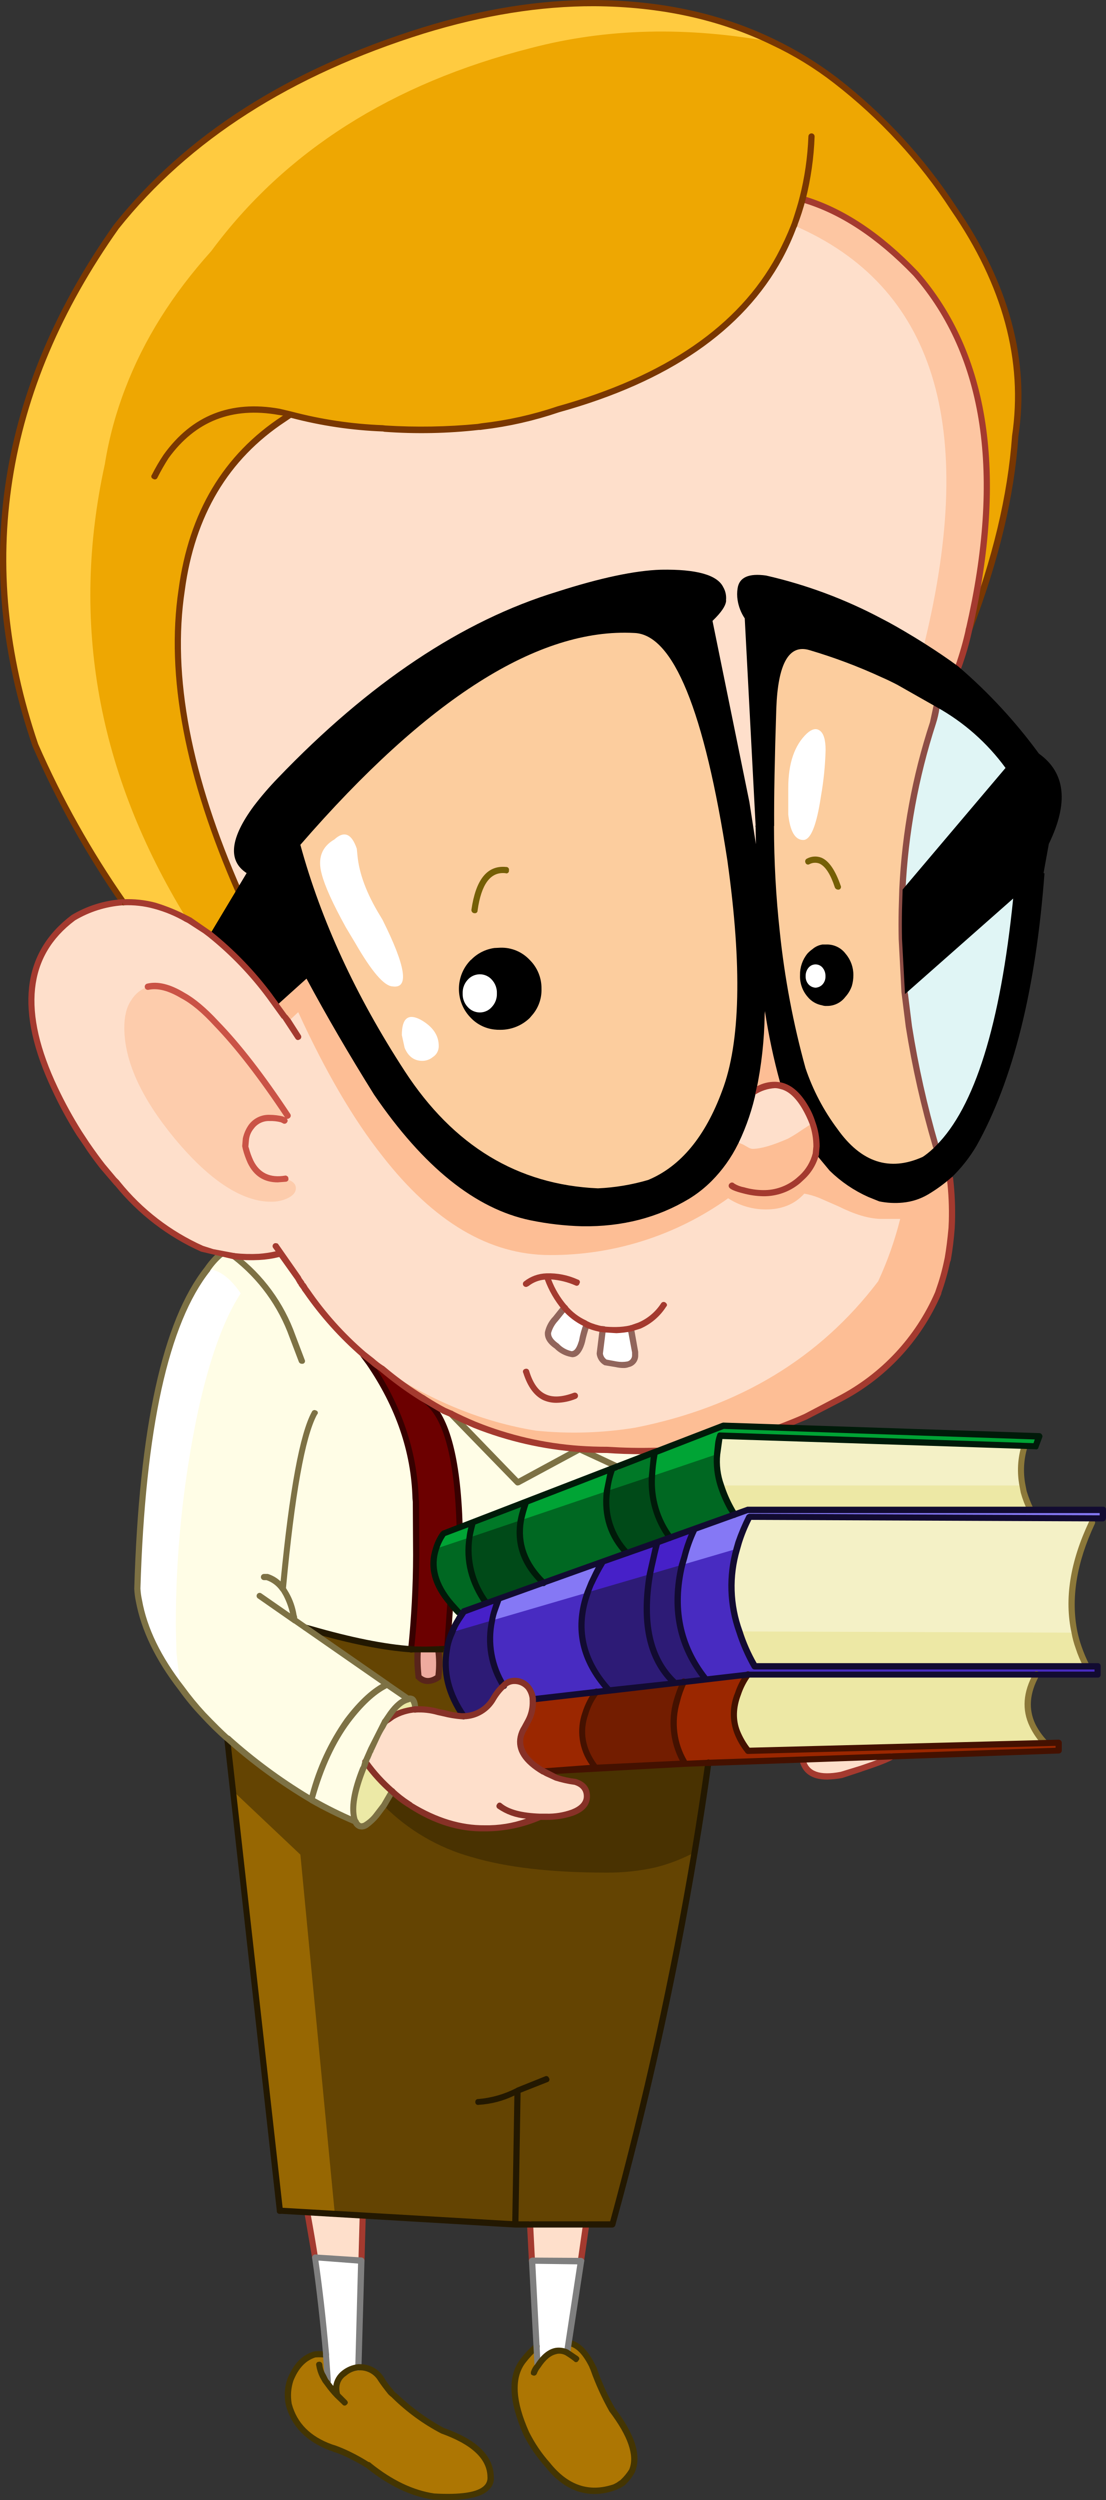 <?xml version="1.0" encoding="iso-8859-1"?>
<!-- Generator: Adobe Illustrator 20.1.0, SVG Export Plug-In . SVG Version: 6.00 Build 0)  -->
<svg version="1.0" id="Layer_1" xmlns="http://www.w3.org/2000/svg" xmlns:xlink="http://www.w3.org/1999/xlink" x="0px" y="0px"
	 viewBox="0 0 368.67 832.8" enable-background="new 0 0 368.67 832.8" xml:space="preserve">
<rect x="0" y="0" width="368.67" height="832.8" fill="#333333" stroke="none"/>
<title>backtoschool_0008</title>
<path fill="#9B2700" d="M198.6,588.85c-4.48-5.787-5.617-11.85-3.41-18.19c0.867-2.554,2.121-4.958,3.72-7.13L177.73,566v1.45
	c-0.073,1.943-0.568,3.847-1.45,5.58l-1.34,2.48c-0.669,0.922-1.127,1.981-1.34,3.1c-0.827,4.2,1.723,8.023,7.65,11.47L198.6,588.85
	z"/>
<path fill="#F4F1C6" d="M364,507.12v-1.45l-114.17-0.52c-1.486,2.734-2.699,5.608-3.62,8.58l-0.62,2.17
	c-2.545,9.029-2.256,18.621,0.83,27.48c1.317,4.043,3.053,7.938,5.18,11.62h110.66c-1.066-2.024-1.965-4.131-2.69-6.3
	c-0.575-1.582-1.023-3.207-1.34-4.86C355.823,532.653,357.747,520.413,364,507.12z"/>
<path fill="#F4F1C6" d="M239.41,481.08l-0.41,3.31c-0.343,3.529,0.08,7.09,1.24,10.44c0.784,2.592,1.857,5.088,3.2,7.44l1.34,2.17
	l4.34-1.55h94.44c-0.929-1.931-1.688-3.938-2.27-6l-0.41-2.07c-0.891-4.399-0.643-8.953,0.72-13.23l-101.6-3.4
	C239.673,479.122,239.475,480.094,239.41,481.08z"/>
<path fill="#F4F1C6" d="M344.18,574.69c-2.48-5.233-2.033-10.883,1.34-16.95h-96.2c-1.415,2.012-2.562,4.201-3.41,6.51
	c-1.649,4.063-1.724,8.595-0.21,12.71c0.918,2.222,2.136,4.308,3.62,6.2l99-2.58C346.656,578.832,345.261,576.847,344.18,574.69z"/>
<path fill="#EEAB9F" d="M146.21,558.68c0.419-3.086,0.419-6.214,0-9.3c-2.893,0.14-5.167,0.173-6.82,0.1
	c-0.218,3.03-0.147,6.073,0.21,9.09C141.46,560.363,143.663,560.4,146.21,558.68z"/>
<path fill="#6C0000" d="M129.27,457.42l-2.07-1.65c-1.09-0.717-2.126-1.512-3.1-2.38l-3-2.38l2.17,2.89
	c9.853,14.393,15.02,29.48,15.5,45.26L139,518c-0.056,10.493-0.643,20.976-1.76,31.41c0.687,0.079,1.379,0.113,2.07,0.1h0.1
	c1.653,0.067,3.927,0.033,6.82-0.1l2.89-0.1l0.1-0.72l1-14.47c-5.233-6.133-6.853-12.197-4.86-18.19
	c0.529-1.817,1.368-3.529,2.48-5.06l5.58-2.17c-0.667-23.28-4.56-37.437-11.68-42.47l-1.34-0.83
	C136.537,462.96,132.82,460.296,129.27,457.42z"/>
<path fill="#9B2700" d="M352.86,583.06v-2.58l-103.53,2.69c-1.484-1.892-2.702-3.978-3.62-6.2c-1.514-4.115-1.439-8.647,0.21-12.71
	c0.848-2.309,1.995-4.498,3.41-6.51L228,560.23c-0.98,2.132-1.776,4.343-2.38,6.61c-2.06,6.969-1.045,14.487,2.79,20.66
	L352.86,583.06z"/>
<path fill="#004A18" d="M162.12,534l19.11-6.82c-6.34-6.06-8.853-12.983-7.54-20.77c0.369-2.122,0.959-4.2,1.76-6.2L157.68,507
	c-0.487,1.698-0.868,3.425-1.14,5.17C155.373,519.757,157.233,527.033,162.12,534z"/>
<path fill="#004A18" d="M223.39,512.08c-4.248-5.908-6.363-13.083-6-20.35c0.155-2.702,0.466-5.393,0.93-8.06l-14.16,5.48
	c-0.867,2.44-1.457,4.969-1.76,7.54c-0.893,8.06,1.31,14.913,6.61,20.56L223.39,512.08z"/>
<path fill="#006822" d="M157.68,507l-9.82,3.82c-1.112,1.531-1.951,3.243-2.48,5.06c-2,6-0.38,12.063,4.86,18.19l2.79,3.1l9.09-3.2
	c-4.893-6.96-6.753-14.227-5.58-21.8C156.812,510.425,157.193,508.698,157.68,507z"/>
<path fill="#006822" d="M241.06,474.88l-22.73,8.78c-0.464,2.667-0.775,5.358-0.93,8.06c-0.363,7.267,1.752,14.442,6,20.35
	l21.39-7.65l-1.34-2.17c-1.343-2.352-2.416-4.848-3.2-7.44c-1.161-3.343-1.587-6.897-1.25-10.42l0.41-3.31
	c0.074-0.987,0.283-1.959,0.62-2.89l105.18,3.51l1.24-3.31L241.06,474.88z"/>
<path fill="#006822" d="M209,517.24c-5.333-5.647-7.537-12.5-6.61-20.56c0.303-2.571,0.893-5.1,1.76-7.54l-28.72,11.06
	c-0.801,2-1.391,4.078-1.76,6.2c-1.333,7.787,1.18,14.71,7.54,20.77L209,517.24z"/>
<path fill="#2D1B76" d="M166.36,532.43l-11.68,4.24c-0.713,0.9-1.336,1.868-1.86,2.89c-0.799,1.319-1.491,2.7-2.07,4.13
	c-0.702,1.555-1.222,3.186-1.55,4.86l-0.1,0.72c-1.447,7.507,0.413,14.98,5.58,22.42c4.084-0.092,7.816-2.331,9.82-5.89
	c0.894-1.592,2.046-3.025,3.41-4.24c-4.12-6.47-5.494-14.314-3.82-21.8l0.93-3.62C165.383,534.875,165.83,533.635,166.36,532.43z"/>
<path fill="#2D1B76" d="M227.42,521.27l0.72-2.58c0.86-3.263,2.001-6.445,3.41-9.51L201.08,520c-1.494,2.287-2.773,4.707-3.82,7.23
	l-1.34,3.2c-4.2,11.92-1.79,22.803,7.23,32.65l32.24-3.72C226.703,548.5,224.047,535.803,227.42,521.27z"/>
<path fill="#731D00" d="M228,560.23l-29.14,3.31c-1.599,2.172-2.853,4.576-3.72,7.13c-2.207,6.34-1.07,12.403,3.41,18.19l29.86-1.34
	c-3.835-6.173-4.85-13.691-2.79-20.66C226.223,564.586,227.019,562.368,228,560.23z"/>
<path fill="#482BC1" d="M365.88,557.75V555H251.6c-2.121-3.667-3.853-7.544-5.17-11.57c-3.086-8.859-3.375-18.451-0.83-27.48
	l0.62-2.17c0.921-2.972,2.134-5.846,3.62-8.58l117.79,0.52v-2.79H249.12l-17.57,6.3c-1.409,3.065-2.55,6.247-3.41,9.51l-0.72,2.58
	c-3.373,14.533-0.707,27.243,8,38.13l13.95-1.65h116.51V557.75z"/>
<path fill="#482BC1" d="M203.14,563.12c-9.027-9.853-11.437-20.737-7.23-32.65l1.34-3.2c1.047-2.523,2.326-4.943,3.82-7.23
	l-34.72,12.4c-0.53,1.208-0.978,2.451-1.34,3.72l-0.93,3.62c-1.674,7.486-0.3,15.33,3.82,21.8c0.866-0.99,2.097-1.585,3.41-1.65
	c1.878-0.119,3.695,0.693,4.86,2.17c0.871,1.141,1.407,2.502,1.55,3.93L203.14,563.12z"/>
<path fill="#644402" d="M182.17,605.17h-2.07c-5.815,2.596-12.122,3.903-18.49,3.83c-8.2,0.14-16.397-2.373-24.59-7.54l-0.83-0.52
	c-1.951-1.245-3.785-2.664-5.48-4.24l-2.79,4.75l-2.38,3.2c-0.99,1.213-2.136,2.289-3.41,3.2c-1.587,0.967-2.793,0.633-3.62-1
	l-0.1-0.1l-0.41-0.21c-4.872-2.013-9.603-4.351-14.16-7c-9.951-5.837-19.28-12.676-27.84-20.41l-0.21-0.1v0.1l17.52,157.26
	l78.53,4.55h32.34c11.335-40.821,20.508-82.212,27.48-124c1.447-8.82,2.927-18.74,4.44-29.76l-54.87,2.89l2.69,1.45l1.55,0.62
	c2.082,0.7,4.23,1.186,6.41,1.45c2.547,0.827,3.82,2.41,3.82,4.75c0,2.34-1.62,4.167-4.86,5.48
	C188.05,604.767,185.116,605.224,182.17,605.17z"/>
<path fill="#644402" d="M101.89,542.14l34.2,23.76c1.587-0.553,2.38,0.617,2.38,3.51c2.579-0.182,5.17,0.099,7.65,0.83l2,0.41
	c1.922,0.541,3.897,0.876,5.89,1h0.72c-5.167-7.44-7.027-14.913-5.58-22.42l-2.89,0.1c0.419,3.086,0.419,6.214,0,9.3
	c-2.547,1.72-4.75,1.687-6.61-0.1c-0.357-3.017-0.428-6.06-0.21-9.09h-0.1c-0.691,0.013-1.383-0.021-2.07-0.1
	c-9.16-0.62-20.353-2.86-33.58-6.72L101.89,542.14z"/>
<path fill="#AD7603" d="M96.82,792.71c-0.906,2.623-1.086,5.443-0.52,8.16c1.72,6.82,6.403,11.607,14.05,14.36l1.14,0.41
	c1.544,0.516,3.051,1.137,4.51,1.86c2.388,1.12,4.7,2.396,6.92,3.82c7.167,5.853,14.4,9.297,21.7,10.33
	c12.813,0.76,19.147-1.41,19-6.51c-0.067-6.547-5.44-11.68-16.12-15.4c-5.77-3.17-11.116-7.057-15.91-11.57l-1.34-1.34
	c-1.175-1.363-2.245-2.814-3.2-4.34c-1.484-2.445-4.14-3.936-7-3.93h-0.62c-1.728,0.136-3.363,0.839-4.65,2
	c-1.638,1.082-2.642,2.897-2.69,4.86c-0.017,0.837,0.088,1.673,0.31,2.48l-3-3.62l-0.72-9.92h-0.1l-2.17-0.21l-1.55,0.1
	C101.293,785.343,98.613,788.163,96.82,792.71z"/>
<path fill="#FFFFFF" d="M108.7,784.34l0.72,9.92l3,3.62c-0.222-0.807-0.327-1.643-0.31-2.48c0.048-1.963,1.052-3.778,2.69-4.86
	c1.287-1.161,2.922-1.864,4.65-2l1-35.65l-15.4-1c1.38,9.233,2.587,19.9,3.62,32v0.41L108.7,784.34z"/>
<path fill="#FFFFFF" d="M189.09,783.61l4.65-30.48l-16.33-0.1l1.86,35.13c2-3.1,4.067-4.787,6.2-5.06
	C186.701,782.907,187.961,783.085,189.09,783.61z"/>
<path fill="#AD7603" d="M197.87,788.88l-0.41-0.93c-2.133-4.273-4.543-6.787-7.23-7.54l-0.62-0.21l-0.52,3.41
	c-1.128-0.529-2.388-0.71-3.62-0.52c-2.133,0.273-4.2,1.96-6.2,5.06l-0.41-6.61c-1.734,1.508-3.294,3.205-4.65,5.06
	c-3.927,5.333-3.513,13.29,1.24,23.87c1.93,3.826,4.325,7.4,7.13,10.64c6.34,7.853,13.813,10.3,22.42,7.34l1-0.52l1.45-0.93
	c1.252-1.148,2.33-2.472,3.2-3.93c2.133-5.027-0.07-11.847-6.61-20.46C201.586,798.223,199.521,793.628,197.87,788.88z"/>
<path fill="#EEA702" d="M317.83,69.33c-10.634-16.241-23.903-30.595-39.26-42.47c-6.471-5.015-13.469-9.31-20.87-12.81
	C240.133,5.51,220.293,1.16,198.18,1h-0.1c-18.113-0.067-37.09,2.963-56.93,9.09c-44.567,13.94-78.7,35.753-102.4,65.44
	c-38.667,54.627-47.667,112.177-27,172.65c8.043,18.331,17.839,35.843,29.25,52.29l0.1,0.1c3.552-0.18,7.109,0.205,10.54,1.14
	c3.671,1.036,7.216,2.474,10.57,4.29l0.79,0.46l7,4.75l9.82-13.74c-17.113-38.78-23.533-72.43-19.26-100.95
	c3.447-25.333,14.813-44.31,34.1-56.93l2.27-1.45c10.028,2.656,20.322,4.182,30.69,4.55l0.62,0.1
	c10.396,0.697,20.833,0.523,31.2-0.52l1.34-0.21c8.647-1.007,17.166-2.911,25.42-5.68c36.167-10.127,60.723-27.037,73.67-50.73
	c1.904-3.375,3.529-6.9,4.86-10.54c1.1-3.033,2.03-5.96,2.79-8.78c12.88,3.72,25.487,12.02,37.82,24.9
	c23.62,27.147,29.507,66.653,17.66,118.52c8.953-23.28,14.087-44.77,15.4-64.47C342.187,120.067,335.33,94.75,317.83,69.33z"/>
<path fill="#FEDFCB" d="M70,311.21l-7-4.75L62.21,306c-3.343-1.831-6.877-3.286-10.54-4.34c-3.431-0.935-6.988-1.32-10.54-1.14
	h-0.31c-5.762,0.398-11.352,2.13-16.33,5.06c-16.327,12.327-18.393,31.327-6.2,57c2.407,5.125,5.132,10.095,8.16,14.88l2.38,3.62
	c1.513,2.273,3.27,4.683,5.27,7.23l0.52,0.52l4.24,5.17l0.41,0.41c7.522,9.281,17.111,16.675,28,21.59l3.51,1.14l7.34,1.34
	c2.743,0.341,5.513,0.411,8.27,0.21c2.3-0.113,4.584-0.448,6.82-1h0.52l5.68,8.16l0.31,0.62l0.83,1.14v0.1l1,1.45l0.1,0.21
	l0.62,0.83c5.385,7.691,11.711,14.679,18.83,20.8l3,2.38c0.974,0.868,2.01,1.663,3.1,2.38l2.07,1.65c3.56,2.884,7.286,5.555,11.16,8
	l10,5.58c2,1.033,4.617,2.24,7.85,3.62c11.149,4.491,22.931,7.211,34.92,8.06c3.033,0.207,6.1,0.31,9.2,0.31
	c5.44,0.347,10.743,0.45,15.91,0.31h1.24l21.49-8.37l18.6,0.62c3.58-1.38,6.543-2.587,8.89-3.62l11.16-5.79
	c14.777-7.599,26.461-20.089,33.06-35.34l0.1-0.41c1.218-3.333,2.184-6.752,2.89-10.23l0.21-0.83c0.48-3.167,0.893-6.543,1.24-10.13
	l0.1-2.27c0.13-4.729-0.077-9.461-0.62-14.16v-0.1l0.62-0.62c-2.491,2.218-5.19,4.191-8.06,5.89c-2.56,1.497-5.417,2.415-8.37,2.69
	c-2.622,0.257-5.269,0.119-7.85-0.41l-3.62-1.45c-4.792-2.139-9.167-5.112-12.92-8.78c-0.347-0.413-0.21-1.24,0.41-2.48
	c0.553-1.38,0.69-2.24,0.41-2.58l-1.86-2.07c0.046-0.231,0.153-0.445,0.31-0.62c0.151-0.17,0.227-0.393,0.21-0.62
	c-0.171-1.502-0.665-2.948-1.45-4.24c-0.787-1.369-1.412-2.826-1.86-4.34c-0.265-1.103-0.718-2.152-1.34-3.1
	c-0.64-0.822-1.228-1.684-1.76-2.58c-1.24-2.34-2.1-3.89-2.58-4.65c-0.702-1.128-1.813-1.942-3.1-2.27
	c-0.768-1.125-1.393-2.341-1.86-3.62c-0.932-3.214-1.601-6.498-2-9.82c-0.827-7.093-1.273-10.813-1.34-11.16
	c1.1-1.033,0.823-2.137-0.83-3.31c-0.967-0.447-1.899-0.965-2.79-1.55c-1.107,1.855-2.315,3.648-3.62,5.37
	c-0.149,9.136-1.187,18.236-3.1,27.17c-0.442,2.314-1.245,4.545-2.38,6.61c-1.24,2-2.273,3.827-3.1,5.48l-3.1,4.65
	c-0.667,1.447-0.977,3.78-0.93,7c0.14,2.827-0.41,4.86-1.65,6.1c-2.227,2.222-4.688,4.197-7.34,5.89
	c-10.473,6.34-22.39,9.407-35.75,9.2c-5.801-0.159-11.577-0.828-17.26-2c-18.253-3.787-35.647-17.737-52.18-41.85
	c-8.333-13.333-15.84-26.213-22.52-38.64l-10,9l-2.27-3.1C84.133,324.153,77.466,317.216,70,311.21z"/>
<path fill="#FEDFCB" d="M267.51,66.34c-0.76,2.827-1.69,5.753-2.79,8.78c-1.331,3.64-2.956,7.165-4.86,10.54
	c-12.947,23.693-37.503,40.603-73.67,50.73c-8.254,2.769-16.773,4.673-25.42,5.68l-1.34,0.21c-10.367,1.043-20.804,1.217-31.2,0.52
	l-0.62-0.1c-10.368-0.368-20.662-1.894-30.69-4.55l-2.27,1.45c-19.287,12.607-30.653,31.583-34.1,56.93
	c-2.133,14.187-1.443,30.34,2.07,48.46c3.939,19.31,10.003,38.124,18.08,56.1l8.58-10c-3.24-2.133-4.86-4.407-4.86-6.82
	c0.067-2.62,2.03-6.547,5.89-11.78c0.413-0.553,2.72-3.067,6.92-7.54c14.88-15.567,30.07-28.343,45.57-38.33
	c14.374-9.344,29.99-16.622,46.39-21.62c5.775-1.88,11.681-3.33,17.67-4.34c4.519-0.675,9.073-1.089,13.64-1.24
	c3.681-0.075,7.334-0.667,10.85-1.76c1.245-0.544,2.695,0.024,3.239,1.269c0.026,0.059,0.05,0.12,0.071,0.181
	c0.387,0.406,0.84,0.744,1.34,1c0.546,0.198,0.857,0.775,0.72,1.34c0,0.553-0.963,1.173-2.89,1.86
	c-1.86,0.524-3.585,1.442-5.06,2.69L244,268l2.38,18.91c0-0.62,1.413,0.413,4.24,3.1c2.827,2.687,4.273,3.72,4.34,3.1
	c-0.067-0.14,0.267-4.513,1-13.12l-2.69-72.64c-1.033-1.24-1.79-2.203-2.27-2.89c-0.769-0.848-1.303-1.882-1.55-3
	c-0.037-0.646,0.105-1.289,0.41-1.86c0.25-0.605,0.457-1.226,0.62-1.86c0.14-1.033,0.52-1.137,1.14-0.31
	c1.174,1.685,3.019,2.779,5.06,3c6.203,1.4,12.283,3.3,18.18,5.68c6.151,2.491,12.16,5.318,18,8.47c1.569,0.784,3.193,1.453,4.86,2
	c1.641,0.589,3.23,1.315,4.75,2.17l5.58,3.82c1.445,0.889,3.011,1.563,4.65,2c1.672,0.426,3.249,1.162,4.65,2.17l2.17-4.55
	c1.432-4.055,2.605-8.196,3.51-12.4c11.847-51.867,5.957-91.37-17.67-118.51C293.013,78.367,280.397,70.053,267.51,66.34z"/>
<path fill="#FEDFCB" d="M120.9,738l-18.39-1.14l2.58,15l15.4,1L120.9,738z"/>
<path fill="#FEDFCB" d="M287,589.16c5.787-1.927,9.163-3.26,10.13-4l-29.65,1c1.1,4.82,5.407,6.507,12.92,5.06
	C282.967,590.533,285.167,589.847,287,589.16z"/>
<path fill="#FEDFCB" d="M193.74,753.13l1.76-12.19h-18.7l0.62,12.06L193.74,753.13z"/>
<path fill="#FEDFCB" d="M122.14,587.19l0.1,0.1c2.467,3.437,5.307,6.59,8.47,9.4c1.695,1.576,3.529,2.995,5.48,4.24l0.83,0.52
	c8.2,5.167,16.397,7.68,24.59,7.54c6.367,0.076,12.675-1.227,18.49-3.82h2.07c2.949,0.058,5.886-0.395,8.68-1.34
	c3.24-1.24,4.86-3.067,4.86-5.48s-1.273-3.997-3.82-4.75c-2.18-0.264-4.328-0.75-6.41-1.45l-1.55-0.62l-2.69-1.45
	c-5.927-3.447-8.477-7.27-7.65-11.47c0.213-1.119,0.671-2.178,1.34-3.1l1.34-2.48c0.882-1.733,1.377-3.637,1.45-5.58V566
	c-0.143-1.428-0.679-2.789-1.55-3.93c-1.165-1.477-2.982-2.289-4.86-2.17c-1.313,0.065-2.544,0.66-3.41,1.65
	c-1.364,1.215-2.516,2.648-3.41,4.24c-2.004,3.559-5.736,5.798-9.82,5.89H154c-1.993-0.124-3.968-0.459-5.89-1l-2-0.41
	c-2.48-0.731-5.071-1.012-7.65-0.83c-3.513,0.48-6.063,1.307-7.65,2.48l-2.48,1.65l-0.41,0.83c-1.173,2-1.93,3.377-2.27,4.13
	l-1.86,4l-0.1,0.31l-1.34,2.89l-0.41,1.14L122.14,587.19z"/>
<path fill="#FFFDE6" d="M150.24,534.08l-1,14.47c0.328-1.674,0.848-3.305,1.55-4.86c0.579-1.43,1.271-2.811,2.07-4.13
	c0.524-1.022,1.147-1.99,1.86-2.89l-1.65,0.52L150.24,534.08z"/>
<path fill="#FFFDE6" d="M150.45,471l-8.68-4.75c7.093,5.027,10.987,19.183,11.68,42.47l66.13-25.42h-1.24
	c-5.167,0.14-10.47,0.037-15.91-0.31c-3.1,0-6.167-0.103-9.2-0.31c-11.989-0.849-23.771-3.569-34.92-8.06
	C155.063,473.207,152.443,472,150.45,471z"/>
<path fill="#FFFDE6" d="M73.26,418.15c-1.498,1.363-2.84,2.889-4,4.55c-14.067,17.707-21.893,53.18-23.48,106.42
	c0.082,1.344,0.255,2.68,0.52,4c1.72,9.647,6.44,19.393,14.16,29.24c2.234,3.067,4.648,5.999,7.23,8.78
	c3.167,3.24,5.85,5.86,8.05,7.86l0.21,0.1c8.582,7.717,17.931,14.536,27.9,20.35c4.557,2.649,9.288,4.987,14.16,7l0.41,0.21h0.1v0.1
	c0.827,1.653,2.033,1.987,3.62,1c1.274-0.911,2.42-1.987,3.41-3.2l2.38-3.2l2.79-4.75c-3.163-2.81-6.003-5.963-8.47-9.4l-0.1-0.1
	l-0.21-0.31l1.76-4l0.1-0.31l1.86-4c0.347-0.76,1.103-2.137,2.27-4.13l0.41-0.83l2.48-1.65c1.587-1.173,4.137-2,7.65-2.48
	c0-2.893-0.793-4.063-2.38-3.51l-34.2-23.76l1.76,0.52c13.227,3.86,24.42,6.1,33.58,6.72c1.119-10.42,1.71-20.89,1.77-31.37
	l-0.21-18.81c-0.527-15.793-5.7-30.89-15.52-45.29l-2.17-2.9c-7.113-6.145-13.429-13.156-18.8-20.87l-0.62-0.83l-0.1-0.21l-1-1.45
	v-0.1l-0.83-1.14l-0.31-0.62l-5.68-8.16h-0.55c-2.236,0.552-4.52,0.887-6.82,1c-2.757,0.201-5.527,0.131-8.27-0.21l-4.34-0.72
	l-0.1,0.1L73.26,418.15z"/>
<path fill="#E0F5F5" d="M335.09,255.83c-6.088-8.334-13.915-15.244-22.94-20.25l-1.15,5.27c-5.887,17.953-9.328,36.618-10.23,55.49
	L335.09,255.83z"/>
<path fill="#FCCD9E" d="M258.73,236c-0.553,16.533-0.793,29.587-0.72,39.16c-0.019,11.768,0.602,23.529,1.86,35.23
	c1.597,15.365,4.467,30.57,8.58,45.46c2.452,7.271,6.043,14.106,10.64,20.25c7.92,11.16,17.39,14.26,28.41,9.3l0.62-0.41
	c1.369-0.988,2.647-2.096,3.82-3.31c-3.836-13.057-6.842-26.343-9-39.78c-0.667-5.1-1.113-8.683-1.34-10.75l-0.1-0.72l-0.93-17.67
	c-0.067-3.167-0.067-6.403,0-9.71l0.1-1.86h-0.1l0.1-0.1l0.1-4.75c0.902-18.872,4.343-37.537,10.23-55.49l1.14-5.27L299,228.14
	c-2-1.033-3.723-1.86-5.17-2.48c-7.828-3.615-15.909-6.653-24.18-9.09C262.923,214.57,259.283,221.047,258.73,236z"/>
<path fill="#E0F5F5" d="M337.67,299.33l-36.06,31.82c0.207,2.067,0.653,5.65,1.34,10.75c2.158,13.437,5.164,26.723,9,39.78
	C324.83,368.867,333.403,341.417,337.67,299.33z"/>
<path fill="#FCCD9E" d="M240.75,363.29c6.06-16,6.647-41.453,1.76-76.36c-7.713-50.287-18.047-75.62-31-76
	c-31.893-1.72-69.02,21.803-111.38,70.57c6.887,25.28,18.527,50.423,34.92,75.43c16.187,24.8,37.643,37.8,64.37,39
	c5.677-0.301,11.298-1.285,16.74-2.93C226.84,388.62,235.037,378.717,240.75,363.29z"/>
<path fill="#976702" d="M100.13,617.78L77.71,596.6l15.6,139.8l18.29,1L100.13,617.78z"/>
<path fill="#007927" d="M157.58,507c-0.487,1.698-0.868,3.425-1.14,5.17l17.15-5.79c0.369-2.122,0.959-4.2,1.76-6.2L157.58,507z"/>
<path fill="#4620C8" d="M166.26,532.43l-11.68,4.24c-0.713,0.9-1.336,1.868-1.86,2.89c-0.799,1.319-1.491,2.7-2.07,4.13l13.35-3.92
	l0.93-3.62C165.289,534.881,165.733,533.639,166.26,532.43z"/>
<path fill="#EDE8A5" d="M362.26,555c-1.066-2.024-1.965-4.131-2.69-6.3c-0.575-1.582-1.023-3.207-1.34-4.86l-111.8-0.41
	c1.317,4.026,3.049,7.903,5.17,11.57H362.26z"/>
<path fill="#EDE8A5" d="M343.56,502.88c-0.929-1.931-1.688-3.938-2.27-6l-0.41-2.07H240.24c0.784,2.592,1.857,5.088,3.2,7.44
	l1.34,2.17l4.34-1.55h94.44V502.88z"/>
<path fill="#EDE8A5" d="M344.18,574.69c-2.48-5.233-2.033-10.883,1.34-16.95h-96.2c-1.415,2.012-2.562,4.201-3.41,6.51
	c-1.649,4.063-1.724,8.595-0.21,12.71c0.918,2.222,2.136,4.308,3.62,6.2l99-2.58C346.656,578.832,345.261,576.847,344.18,574.69z"/>
<path fill="#493201" d="M127.92,601.45c8.119,8.175,18.233,14.087,29.34,17.15c11.573,3.447,26.557,5.17,44.95,5.17
	c5.526,0.039,11.039-0.555,16.43-1.77c4.492-1.142,8.83-2.82,12.92-5c1.86-11.02,3.377-20.94,4.55-29.76l-55,2.89l2.69,1.45
	l1.55,0.62c2.082,0.7,4.23,1.186,6.41,1.45c2.547,0.827,3.82,2.41,3.82,4.75s-1.62,4.167-4.86,5.48
	c-2.794,0.945-5.731,1.398-8.68,1.34H180c-5.822,2.58-12.133,3.87-18.5,3.78c-8.2,0.14-16.397-2.373-24.59-7.54l-0.83-0.52
	c-1.951-1.245-3.785-2.664-5.48-4.24L127.92,601.45z"/>
<path fill="#00A435" d="M157.58,507l-9.82,3.82c-1.112,1.531-1.951,3.243-2.48,5.06l11.16-3.72
	C156.713,510.418,157.093,508.695,157.58,507z"/>
<path fill="#EEAB9F" d="M146.11,558.68c0.419-3.086,0.419-6.214,0-9.3c-2.893,0.14-5.167,0.173-6.82,0.1
	c-0.218,3.03-0.148,6.073,0.21,9.09C141.36,560.363,143.563,560.4,146.11,558.68z"/>
<path fill="#6C0000" d="M129.27,457.42l-2.07-1.65c-1.09-0.717-2.126-1.512-3.1-2.38l-3-2.38l2.17,2.89
	c9.713,14.26,14.847,29.347,15.4,45.26l0.21,18.84c-0.056,10.493-0.643,20.976-1.76,31.41c0.687,0.079,1.379,0.113,2.07,0.1h0.1
	c1.653,0.067,3.927,0.033,6.82-0.1l2.89-0.1l0.1-0.72l1-14.47c-5.233-6.133-6.853-12.197-4.86-18.19
	c0.529-1.817,1.368-3.529,2.48-5.06l5.58-2.17c-0.667-23.28-4.56-37.437-11.68-42.47l-1.34-0.83
	C136.432,462.995,132.753,460.329,129.27,457.42z"/>
<path fill="#00A435" d="M241.06,474.88l-22.83,8.78c-0.464,2.667-0.775,5.358-0.93,8.06l21.7-7.34l0.41-3.31
	c0.074-0.987,0.283-1.959,0.62-2.89l105.18,3.51l1.24-3.31L241.06,474.88z"/>
<path fill="#00A435" d="M202.32,496.68c0.303-2.571,0.893-5.1,1.76-7.54l-28.72,11.06c-0.801,2-1.391,4.078-1.76,6.2L202.32,496.68z
	"/>
<path fill="#007927" d="M202.32,496.68l15-5c0.155-2.702,0.466-5.393,0.93-8.06l-14.16,5.48
	C203.217,491.552,202.623,494.095,202.32,496.68z"/>
<path fill="#FDBE95" d="M256.15,328.88c-1.559,0.082-3.112,0.256-4.65,0.52l-1.34,8.27c-0.226,9.195-1.334,18.347-3.31,27.33
	c1.86-0.924,3.798-1.684,5.79-2.27c1.832-0.676,3.739-1.126,5.68-1.34c1.798,0.364,3.561,0.883,5.27,1.55
	c0-0.207,0.517-0.517,1.55-0.93s1.55-0.723,1.55-0.93c-2.347-7.968-4.247-16.06-5.69-24.24L256.15,328.88z"/>
<path fill="#FDBE95" d="M316.7,391c-0.087,1.153,0.12,1.487,0.62,1L316.7,391 M96.1,340.25l3.31-3.1
	c9.06,19.767,18.393,35.717,28,47.85c17.153,22.04,35.787,33.06,55.9,33.06c21.296,0.083,42.08-6.532,59.41-18.91l1,0.62
	c3.518,2.031,7.508,3.1,11.57,3.1c5.373,0,9.643-1.757,12.81-5.27c1.676,0.301,3.318,0.77,4.9,1.4l6.61,2.89
	c5.333,2.667,9.983,4.043,13.95,4.13h6.51c-1.789,7.139-4.246,14.093-7.34,20.77c-19.493,25.693-46.493,41.95-81,48.77
	c-10.929,1.777-22.044,2.113-33.06,1c-17.493-2.827-34.493-9.68-51-20.56l1.65,1.34c3.499,2.917,7.194,5.59,11.06,8l10,5.58
	c2,1.033,4.617,2.24,7.85,3.62c11.149,4.491,22.931,7.211,34.92,8.06c3.033,0.207,6.1,0.31,9.2,0.31
	c5.44,0.347,10.743,0.45,15.91,0.31h1.24l21.59-8.37l18.6,0.62c3.58-1.38,6.543-2.587,8.89-3.62l11.16-5.79
	c14.777-7.599,26.461-20.089,33.06-35.34l0.1-0.41c1.218-3.333,2.184-6.752,2.89-10.23l0.21-0.83c0.48-3.167,0.893-6.543,1.24-10.13
	l0.1-2.27c0.207-7.647-0.38-13.607-1.76-17.88l1.14,2c0.198-1.391,0.475-2.77,0.83-4.13c1.1-4.34,1.203-6.27,0.31-5.79
	c-1.957,1.763-3.788,3.661-5.48,5.68c-2.753,2.96-4.717,4.51-5.89,4.65l-3.31,2.79c-1.447,0.273-2.48,0.48-3.1,0.62
	c-1.135,0.138-2.285,0.104-3.41-0.1c-0.891-0.149-1.799-0.149-2.69,0c-0.883,0.223-1.807,0.223-2.69,0
	c-1.867-0.746-3.637-1.716-5.27-2.89c-0.967-0.76-2.587-2.207-4.86-4.34l-4.34-5.17c-0.76-0.284-1.582-0.357-2.38-0.21
	c-1.333,0.14-2.09,0.07-2.27-0.21c0.009-2.642-0.445-5.265-1.34-7.75l-3.51,2.27c-1.494,1.051-3.046,2.016-4.65,2.89
	c-5.167,2.273-9.127,3.41-11.88,3.41c-0.517-0.058-1.014-0.236-1.45-0.52l-1.65-0.93c-1.348-0.536-2.661-1.157-3.93-1.86
	c-1.239-0.554-2.448-1.175-3.62-1.86c-0.76,1.587-1.62,3.48-2.58,5.68c-0.831,1.727-1.95,3.299-3.31,4.65L231,391.5
	c-1.057,1.225-2.275,2.301-3.62,3.2c-4.493,2.811-9.414,4.871-14.57,6.1c-5.544,0.997-11.182,1.376-16.81,1.13
	c-2.784-0.147-5.55-0.528-8.27-1.14c-3.72-0.893-6.58-1.56-8.58-2c-9.334-1.922-18.145-5.834-25.83-11.47
	c-8.333-6.2-16.497-15.12-24.49-26.76c-2.413-3.86-7.167-11.023-14.26-21.49c-5.84-8.513-9.897-14.87-12.17-19.07l-12.5,11.88
	L96.1,340.25z"/>
<path fill="#8578F5" d="M367.64,505.67v-2.79H249.12l-17.67,6.3c-1.409,3.065-2.55,6.247-3.41,9.51l-0.72,2.58l18.29-5.37l0.62-2.17
	c0.921-2.972,2.134-5.846,3.62-8.58L367.64,505.67z"/>
<path fill="#4620C8" d="M231.45,509.18L201,520c-1.494,2.287-2.773,4.707-3.82,7.23l-1.34,3.2l31.51-9.2l0.72-2.58
	C228.922,515.402,230.053,512.234,231.45,509.18z"/>
<path fill="#8578F5" d="M197.15,527.27c1.055-2.538,2.343-4.972,3.85-7.27l-34.72,12.4c-0.53,1.208-0.978,2.451-1.34,3.72
	l-0.94,3.65l31.82-9.3L197.15,527.27z"/>
<path fill="#ECE9A6" d="M138.36,569.42c0-2.893-0.793-4.063-2.38-3.51c-1.927,0.553-3.89,2.173-5.89,4.86
	c-0.571,0.826-1.089,1.688-1.55,2.58l-0.21,0.21l2.48-1.65C132.397,570.73,134.913,569.9,138.36,569.42z"/>
<path fill="#ECE9A6" d="M121.93,586.88l-0.72,2.17v0.1h-0.1c-2.96,7.507-3.923,13.12-2.89,16.84l0.31,0.72v0.1
	c0.827,1.653,2.033,1.987,3.62,1c1.274-0.911,2.42-1.987,3.41-3.2l2.38-3.2l2.69-4.75c-3.085-2.858-5.888-6.006-8.37-9.4l-0.1-0.1
	L121.93,586.88z"/>
<path fill="#FFFFFF" d="M65.93,470.44c3.86-17.7,8.613-30.89,14.26-39.57v-0.1c-3.513-5.167-7.18-7.853-11-8.06
	c-14.02,17.627-21.823,53.097-23.41,106.41c0.082,1.344,0.255,2.68,0.52,4c1.72,9.647,6.44,19.393,14.16,29.24
	c-0.76-4.34-1.31-8.34-1.65-12l-0.21-8.58C58.547,517.809,61.004,493.899,65.93,470.44z"/>
<path fill="#FDC6A2" d="M267.51,66.34c-0.76,2.827-1.69,5.753-2.79,8.78c46.7,20.113,61.167,66.54,43.4,139.28
	c4.133,2.62,7.887,5.17,11.26,7.65l0.1,0.1c1.432-4.055,2.605-8.196,3.51-12.4c11.847-51.867,5.957-91.37-17.67-118.51
	C293,78.353,280.397,70.053,267.51,66.34z"/>
<path fill="#FFCB40" d="M198.08,1H198c-18.133-0.047-37.133,2.997-57,9.13C96.533,24.11,62.45,45.91,38.75,75.53
	c-38.667,54.627-47.667,112.177-27,172.65c8.043,18.331,17.839,35.843,29.25,52.29l0.1,0.1c3.552-0.18,7.109,0.205,10.54,1.14
	c3.671,1.036,7.216,2.474,10.57,4.29c-29.687-48.327-38.78-98.767-27.28-151.32c1.396-8.728,3.715-17.283,6.92-25.52
	c6.133-16,15.64-31.153,28.52-45.46c24.667-33.333,60.177-55.893,106.53-67.68c25.14-6.613,52.073-7.28,80.8-2
	C240.133,5.5,220.26,1.16,198.08,1z"/>
<path fill="#FDCCAC" d="M49.29,328.68c-2.333,0.82-4.307,2.429-5.58,4.55c-1.513,2.207-2.27,5.237-2.27,9.09
	c0,11.093,5.613,23.427,16.84,37c9.92,11.92,19.22,18.773,27.9,20.56c1.429,0.286,2.883,0.424,4.34,0.41
	c1.718,0.019,3.421-0.321,5-1c2.067-0.893,3.1-2.063,3.1-3.51s-1.137-2.48-3.41-3.1c-5.513,0.967-9.407-0.893-11.68-5.58
	c-0.64-1.434-1.158-2.919-1.55-4.44l-0.21-0.83l0.21-2.38c0.265-1.453,0.868-2.823,1.76-4c1.422-1.989,3.758-3.119,6.2-3
	c1.394-0.014,2.783,0.161,4.13,0.52l0.83,0.41l1-1.65c-8.82-13.273-16.743-23.517-23.77-30.73c-4.133-4.407-7.887-7.54-11.26-9.4
	C56.457,328.893,52.597,327.92,49.29,328.68z"/>
<path fill="#FFFFFF" d="M185.16,439.23c-1.231,1.298-2.088,2.905-2.48,4.65c-0.207,1.513,0.757,3.03,2.89,4.55
	c1.305,1.295,2.953,2.191,4.75,2.58c1.513,0.207,2.683-1.033,3.51-3.72l0.1-0.41c0.393-1.971,0.945-3.908,1.65-5.79l-0.62-0.31
	c-2.6-1.244-4.92-3.003-6.82-5.17L185.16,439.23z"/>
<path fill="#FFFFFF" d="M211.72,450.5l-1.45-8.06c-1.599,0.346-3.225,0.554-4.86,0.62l-4.44-0.31l-1,8.16
	c0.078,1.22,0.781,2.314,1.86,2.89l3.51,0.62c1.362,0.284,2.768,0.284,4.13,0c1.292-0.256,2.234-1.373,2.27-2.69v-1.23H211.72z"/>
<path fill="#E0F5F5" d="M319.18,230.41l-5.48-1c-0.681,3.862-1.583,7.681-2.7,11.44c-3.107,9.863-5.486,19.94-7.12,30.15
	c-1.739,9.977-2.844,20.054-3.31,30.17l41-47c-4.407-6.06-7.713-10.367-9.92-12.92C328.142,236.952,323.924,233.286,319.18,230.41z"
	/>
<path fill="#FCCD9E" d="M253.67,256.35c0.62,10.813,0.93,17.323,0.93,19.53c0,1.86-0.24,7.99-0.72,18.39
	c-0.368,5.92-0.298,11.86,0.21,17.77c1.047,7.936,2.718,15.777,5,23.45c1.447,5.1,3.65,12.54,6.61,22.32
	c2.48,7.027,6.717,14.5,12.71,22.42c8,11.227,17.367,14.43,28.1,9.61l6-1.34c1.513-1.033,1.927-2.307,1.24-3.82
	c-2.678-6.894-4.854-13.972-6.51-21.18c-1.72-7.373-3.133-14.57-4.24-21.59c-0.667-5.1-1.113-8.683-1.34-10.75l-0.1-0.72
	l-0.93-17.67c-0.067-3.167-0.067-6.403,0-9.71l0.1-1.86h-0.1l0.1-0.1l0.1-4.75c0.881-18.873,4.302-37.541,10.17-55.5l1.14-5.27
	c-0.413-0.273-0.08-1.607,1-4c1.08-2.393,1.413-3.703,1-3.93c-1.002-0.559-1.938-1.23-2.79-2c-0.786-0.658-1.653-1.212-2.58-1.65
	l-4.65-2.89c-1.328-0.584-2.712-1.033-4.13-1.34c-2.273-0.62-3.65-1.033-4.13-1.24c-6.133-2.893-10.75-5.097-13.85-6.61
	c-4.21-2.046-8.553-3.807-13-5.27c-3.34-0.967-6.73,1.483-10.17,7.35c-3.491,6.1-5.408,12.974-5.58,20
	C253.053,239.807,253.19,247.257,253.67,256.35z"/>
<path fill="#E0F5F5" d="M304.92,321.34l-3.82,5l1.9,15.56c2.408,14.862,5.748,29.557,10,44c6.34-6.267,12.16-18.527,17.46-36.78
	c5.48-19.214,9.163-38.895,11-58.79L304.92,321.34z"/>
<path fill="#FCCD9E" d="M215.54,201.48c-15.913-0.893-35.097,5.753-57.55,19.94c-22.453,14.187-44.253,33.473-65.4,57.86
	c3.373,12.4,8.643,26.143,15.81,41.23c6.678,14.161,14.344,27.834,22.94,40.92c8.06,12.4,17.807,22.043,29.24,28.93
	c11.15,6.777,23.85,10.585,36.89,11.06c3.702-0.22,7.381-0.739,11-1.55c4.34-0.827,8.093-1.687,11.26-2.58
	c5.333-2.207,10.26-6.167,14.78-11.88c4.752-6.074,8.488-12.879,11.06-20.15c6.887-18.253,8.093-43.463,3.62-75.63l-2.79-4.13
	C237.813,229.9,227.527,201.893,215.54,201.48z"/>
<path fill="#231801" d="M76.78,579.65l0.1-0.1c0.212-0.381,0.124-0.859-0.21-1.14c-0.27-0.214-0.59-0.356-0.93-0.41
	c-0.5-0.052-0.948,0.31-1,0.81c-0.007,0.063-0.007,0.127,0,0.19v0.21L92.28,736.5c-0.039,0.479,0.318,0.899,0.797,0.937
	c0.068,0.005,0.136,0.003,0.203-0.007h0.1c0.508,0.02,0.936-0.375,0.956-0.882c0.003-0.087-0.005-0.173-0.026-0.258L76.78,579.65
	 M183,692.27c-0.095-0.493-0.573-0.816-1.066-0.721c-0.096,0.019-0.188,0.053-0.274,0.101l-9.51,3.82l-0.1,0.1
	c-3.926,2.02-8.21,3.25-12.61,3.62c-0.5-0.052-0.948,0.31-1,0.81c-0.007,0.063-0.007,0.127,0,0.19
	c-0.035,0.496,0.339,0.926,0.835,0.961c0.103,0.007,0.206-0.003,0.305-0.031c4.125-0.241,8.163-1.294,11.88-3.1l-0.72,42.88
	c0,0.572,0.463,1.035,1.035,1.035s1.035-0.463,1.035-1.035l0.72-43.81l8.89-3.51c0.493-0.095,0.816-0.573,0.721-1.066
	c-0.019-0.096-0.053-0.188-0.101-0.274 M237.18,587.24c0.058-0.572-0.358-1.082-0.93-1.14s-1.082,0.358-1.14,0.93
	c-1.447,10.267-2.963,20.15-4.55,29.65c-7.043,41.766-16.181,83.152-27.38,124c-0.201,0.443-0.005,0.964,0.438,1.165
	c0.089,0.041,0.185,0.066,0.282,0.075h0.21c0.459,0.018,0.872-0.279,1-0.72c11.306-40.896,20.478-82.352,27.48-124.2
	c1.653-9.673,3.17-19.573,4.55-29.7L237.18,587.24z"/>
<path fill="#370000" d="M150.24,533.05c-0.568-0.047-1.072,0.364-1.14,0.93l-1,14.47c-0.077,0.547,0.303,1.053,0.85,1.13
	c0.05,0.007,0.1,0.01,0.15,0.01c0.475,0.073,0.919-0.252,0.993-0.727c0.01-0.067,0.013-0.135,0.007-0.203l1-14.47
	c0.134-0.479-0.146-0.975-0.625-1.109c-0.099-0.028-0.203-0.038-0.305-0.031 M142.17,465.37c-0.214-0.137-0.477-0.173-0.72-0.1
	c-0.301-0.023-0.586,0.139-0.72,0.41c-0.323,0.448-0.221,1.073,0.227,1.396c0.027,0.019,0.055,0.037,0.083,0.054
	c6.82,4.82,10.54,18.7,11.16,41.64c0.037,0.525,0.474,0.931,1,0.93h0.1c0.272-0.001,0.532-0.113,0.72-0.31
	c0.199-0.182,0.28-0.46,0.21-0.72c-0.667-23.627-4.697-38.057-12.09-43.29 M120.14,451.74l2.07,2.79
	c9.78,14.26,14.877,29.14,15.29,44.64l0.1,1.14l0.1,17.67c-0.02,10.458-0.571,20.908-1.65,31.31
	c-0.113,0.507,0.207,1.009,0.713,1.122c0.038,0.009,0.077,0.015,0.117,0.018h0.21c0.448,0.065,0.864-0.245,0.93-0.693
	c0.012-0.079,0.012-0.159,0-0.237c1.033-9.44,1.62-19.943,1.76-31.51l-0.1-17.77l-0.1-1c-0.553-16-5.79-31.293-15.71-45.88
	l-2.17-2.89c-0.241-0.497-0.839-0.705-1.336-0.464c-0.497,0.241-0.705,0.839-0.464,1.336c0.084,0.173,0.216,0.318,0.38,0.418H120.14
	z"/>
<path fill="#441100" d="M250.16,558.37c0.342-0.456,0.251-1.103-0.205-1.445s-1.103-0.251-1.445,0.205l0,0
	c-1.518,2.077-2.702,4.378-3.51,6.82c-1.786,4.285-1.861,9.091-0.21,13.43c0.893,2.32,2.148,4.484,3.72,6.41
	c0.193,0.264,0.503,0.417,0.83,0.41l0.62-0.21c0.443-0.237,0.61-0.789,0.373-1.232c-0.043-0.081-0.098-0.154-0.163-0.218
	c-1.451-1.822-2.633-3.842-3.51-6c-1.447-3.653-1.343-7.653,0.31-12c0.734-2.222,1.814-4.314,3.2-6.2 M199.44,562.68
	c-0.43-0.346-1.06-0.279-1.406,0.151c-0.015,0.019-0.03,0.039-0.044,0.059c-1.674,2.253-2.964,4.767-3.82,7.44
	c-2.1,5.909-1.174,12.473,2.48,17.57l-15.5,1.14c-0.552-0.005-1.004,0.438-1.01,0.99c0,0.05,0.003,0.1,0.01,0.15
	c0.037,0.525,0.474,0.931,1,0.93h0.1l47.12-2.58l7.85-0.31c0.479,0.039,0.899-0.318,0.937-0.797
	c0.005-0.068,0.003-0.136-0.007-0.203c-0.009-0.303-0.118-0.595-0.31-0.83c-0.182-0.199-0.46-0.28-0.72-0.21l-7.13,0.31
	c-3.462-5.885-4.327-12.943-2.39-19.49c0.534-2.209,1.295-4.357,2.27-6.41c0.283-0.367,0.215-0.895-0.153-1.178
	c-0.108-0.083-0.234-0.138-0.367-0.162c-0.423-0.262-0.977-0.131-1.239,0.291c-0.044,0.071-0.078,0.148-0.101,0.229
	c-0.985,2.178-1.814,4.424-2.48,6.72c-1.888,6.687-1.147,13.842,2.07,20l-27.6,1.32c-4-5.44-4.963-11.053-2.89-16.84
	c0.723-2.477,1.914-4.792,3.51-6.82c0.199-0.182,0.28-0.46,0.21-0.72c0.023-0.301-0.139-0.586-0.41-0.72L199.44,562.68z"/>
<path fill="#443502" d="M196.43,788.47l0.41,0.93c1.699,4.789,3.807,9.422,6.3,13.85c6.267,8.267,8.47,14.707,6.61,19.32
	c-0.807,1.29-1.779,2.47-2.89,3.51l-1.34,0.93l-1,0.52c-8.127,2.753-15.187,0.377-21.18-7.13c-2.785-3.115-5.14-6.589-7-10.33
	c-4.547-10.193-4.993-17.803-1.34-22.83c1.348-1.77,2.873-3.398,4.55-4.86c0.427-0.351,0.488-0.981,0.137-1.408
	c-0.012-0.014-0.024-0.029-0.037-0.042c-0.236-0.419-0.767-0.567-1.185-0.331c-0.103,0.058-0.193,0.137-0.265,0.231
	c-1.81,1.535-3.44,3.269-4.86,5.17c-4.133,5.58-3.753,13.913,1.14,25c1.964,3.89,4.431,7.505,7.34,10.75c4.753,6,10.197,9,16.33,9
	c2.438-0.017,4.853-0.471,7.13-1.34l0.31-0.1l0.72-0.41h0.21l1.65-1c1.371-1.246,2.524-2.713,3.41-4.34
	c2.34-5.44,0.137-12.57-6.61-21.39c-2.471-4.303-4.514-8.838-6.1-13.54l-0.52-1c-2.273-4.547-4.89-7.233-7.85-8.06
	c-0.358-0.249-0.851-0.16-1.099,0.198c-0.086,0.124-0.135,0.271-0.141,0.422c-0.2,0.515,0.054,1.094,0.569,1.295
	c0.049,0.019,0.099,0.034,0.151,0.045c2.34,0.62,4.51,2.953,6.51,7 M97.24,800.66c-0.44-2.518-0.262-5.106,0.52-7.54
	c1.653-4.2,4.1-6.817,7.34-7.85c0.895-0.071,1.795-0.071,2.69,0l0.62,0.1c0.536,0.133,1.078-0.194,1.211-0.73
	c0.016-0.066,0.026-0.133,0.029-0.2c0.047-0.568-0.364-1.072-0.93-1.14h-0.62c-1.16-0.213-2.35-0.213-3.51,0
	c-3.86,1.1-6.787,4.13-8.78,9.09c-0.979,2.823-1.159,5.861-0.52,8.78c1.86,7.027,6.75,12.057,14.67,15.09l0.41,0.1l0.72,0.31
	c1.523,0.472,3.007,1.06,4.44,1.76c2.34,1.113,4.617,2.355,6.82,3.72c0.17,0.151,0.393,0.227,0.62,0.21
	c0.353-0.002,0.674-0.203,0.83-0.52c0.319-0.306,0.33-0.812,0.025-1.131c-0.092-0.096-0.207-0.168-0.335-0.209
	c-2.249-1.455-4.587-2.768-7-3.93c-1.546-0.751-3.132-1.419-4.75-2l-1-0.31C103.46,811.667,98.96,807.133,97.24,800.66z"/>
<path fill="#58241B" d="M138.88,559.3c0.959,1.098,2.363,1.705,3.82,1.65c1.447-0.081,2.838-0.585,4-1.45
	c0.251-0.103,0.414-0.349,0.41-0.62c0.419-3.19,0.419-6.42,0-9.61c0.02-0.508-0.375-0.936-0.882-0.956
	c-0.087-0.003-0.173,0.005-0.258,0.026c-0.566,0.068-0.977,0.572-0.93,1.14c0.409,2.843,0.443,5.728,0.1,8.58
	c-1.793,1.173-3.343,1.173-4.65,0c-0.301-2.813-0.371-5.646-0.21-8.47c0.181-0.421-0.015-0.909-0.436-1.09
	c-0.156-0.067-0.328-0.084-0.494-0.05c-0.62-0.14-1,0.193-1.14,1c-0.179,3.07-0.075,6.149,0.31,9.2
	C138.463,558.926,138.616,559.202,138.88,559.3z"/>
<path fill="#793702" d="M265.65,75.43c0.249-0.358,0.16-0.851-0.198-1.099c-0.124-0.086-0.27-0.135-0.422-0.141
	c-0.417-0.228-0.939-0.075-1.167,0.342c-0.031,0.056-0.055,0.116-0.073,0.178c-1.411,3.574-3.034,7.06-4.86,10.44
	c-12.74,23.42-37.123,40.16-73.15,50.22c-8.21,2.78-16.696,4.668-25.31,5.63l-1.24,0.21c-10.234,0.984-20.529,1.158-30.79,0.52
	l-0.83-0.1c-10.297-0.389-20.519-1.915-30.48-4.55l-3.93-0.93c-16.327-2.893-29.207,2.203-38.64,15.29
	c-1.444,2.159-2.757,4.403-3.93,6.72c-0.295,0.358-0.244,0.887,0.114,1.182c0.087,0.072,0.188,0.125,0.296,0.158
	c0.412,0.316,1.002,0.238,1.318-0.174c0.055-0.072,0.1-0.151,0.132-0.236c1.124-2.234,2.366-4.407,3.72-6.51
	c8.953-12.333,21.18-17.12,36.68-14.36l1.45,0.21l-0.31,0.21c-19.56,12.813-31.063,32.067-34.51,57.76
	c-4.273,28.727,2.167,62.547,19.32,101.46c0.122,0.402,0.512,0.662,0.93,0.62l0.41-0.1c0.468-0.109,0.759-0.576,0.65-1.044
	c-0.025-0.106-0.069-0.206-0.13-0.296c-17.013-38.493-23.383-71.93-19.11-100.31c3.333-25.007,14.527-43.777,33.58-56.31l1.83-1.24
	c10.03,2.646,20.323,4.172,30.69,4.55l0.41,0.1c10.5,0.767,21.048,0.559,31.51-0.62h0.52l0.72-0.1
	c8.687-1.026,17.241-2.967,25.52-5.79c36.507-10.127,61.303-27.177,74.39-51.15c1.868-3.466,3.492-7.058,4.86-10.75 M278,27.69
	c15.276,11.821,28.459,26.124,39,42.31c17.287,25.073,24.07,50.147,20.35,75.22c-1.38,19.7-6.513,41.123-15.4,64.27
	c-0.199,0.552,0.088,1.161,0.64,1.36c0.552,0.199,1.161-0.088,1.36-0.64c9.027-23.56,14.193-45.153,15.5-64.78
	c3.86-25.42-3.063-50.977-20.77-76.67C307.973,52.42,294.629,37.97,279.19,26c-6.571-5.009-13.634-9.338-21.08-12.92
	C240.41,4.5,220.373,0.14,198,0c-18.2-0.067-37.287,3-57.26,9.2C95.96,23.113,61.69,45.017,37.93,74.91
	c-19.333,27.333-31.283,55.54-35.85,84.62s-1.64,58.77,8.78,89.07c8.065,18.402,17.89,35.98,29.34,52.49l0.21,0.21
	c0.38,0.4,1.013,0.417,1.414,0.036c0.012-0.012,0.024-0.024,0.036-0.036c0.4-0.295,0.486-0.858,0.192-1.258
	c-0.054-0.073-0.119-0.138-0.192-0.192c-11.39-16.339-21.15-33.756-29.14-52c-10.193-29.893-13.053-59.227-8.58-88
	s16.287-56.673,35.44-83.7c23.487-29.48,57.41-51.147,101.77-65c19.84-6.1,38.75-9.127,56.73-9.08
	c22.04,0.133,41.777,4.443,59.21,12.93C264.641,18.451,271.587,22.707,278,27.69z"/>
<path fill="#7D7144" d="M151.17,470.23c-0.349-0.428-0.979-0.492-1.407-0.143c-0.052,0.043-0.1,0.091-0.143,0.143
	c-0.4,0.295-0.486,0.858-0.192,1.258c0.054,0.073,0.119,0.138,0.192,0.192l22.21,22.83c0.188,0.197,0.448,0.309,0.72,0.31l0.52-0.1
	l20.15-10.85l12.09,5.58c0.306,0.311,0.806,0.315,1.117,0.009c0.116-0.114,0.193-0.26,0.223-0.419
	c0.282-0.475,0.125-1.089-0.351-1.37c-0.054-0.032-0.111-0.059-0.169-0.08l-12.5-5.89h-0.1l-0.41-0.1l-0.41,0.1l-0.1,0.1
	l-19.84,10.75l-21.59-22.32 M105.72,471.16c0.311-0.306,0.315-0.806,0.009-1.117c-0.114-0.116-0.26-0.193-0.419-0.223
	c-0.214-0.137-0.477-0.173-0.72-0.1c-0.276,0.068-0.505,0.26-0.62,0.52c-4,7.233-7.48,26.073-10.44,56.52
	c-1.205-1.14-2.656-1.988-4.24-2.48H88c-0.572,0-1.035,0.463-1.035,1.035c0,0.572,0.463,1.035,1.035,1.035h0.83
	c1.836,0.633,3.427,1.826,4.55,3.41l0.41,0.52l0.72,1.24c0.966,1.865,1.695,3.844,2.17,5.89l-9.51-6.61
	c-0.43-0.346-1.06-0.279-1.406,0.151c-0.015,0.019-0.03,0.039-0.044,0.059c-0.323,0.448-0.222,1.073,0.227,1.396
	c0.027,0.019,0.055,0.037,0.083,0.054l11.57,8.06c0.17,0.151,0.393,0.227,0.62,0.21c0.327,0.007,0.637-0.146,0.83-0.41
	c0.192-0.306,0.192-0.694,0-1v-0.72l-0.21-0.72c-0.418-2.58-1.292-5.066-2.58-7.34l-0.93-1.55
	c2.893-31.133,6.337-50.387,10.33-57.76 M78.66,417.71c-0.291-0.382-0.837-0.456-1.219-0.165c-0.094,0.072-0.173,0.162-0.231,0.265
	c-0.368,0.283-0.437,0.81-0.154,1.178c0.094,0.122,0.22,0.217,0.364,0.272c8.753,6.735,15.386,15.843,19.11,26.24l3.1,8.16
	c0.18,0.388,0.573,0.632,1,0.62h0.31c0.493-0.095,0.816-0.573,0.721-1.066c-0.019-0.096-0.053-0.188-0.101-0.274l-3.1-8.16
	c-3.828-10.767-10.725-20.178-19.84-27.07 M73.62,416.78c-0.359-0.025-0.707,0.128-0.93,0.41l-0.31,0.21
	c-1.563,1.412-2.949,3.006-4.13,4.75c-14.087,17.793-21.92,53.487-23.5,107.08c0.067,1.388,0.241,2.769,0.52,4.13
	c1.82,9.76,6.607,19.64,14.36,29.64c2.242,3.138,4.705,6.113,7.37,8.9c2.524,2.758,5.195,5.378,8,7.85l0.33,0.25
	c8.627,7.661,17.97,14.476,27.9,20.35l0.1,0.1c4.586,2.595,9.314,4.932,14.16,7l0.21,0.1c0.41,0.826,1.128,1.458,2,1.76l0.83,0.1
	c0.781-0.007,1.54-0.259,2.17-0.72c1.344-0.982,2.56-2.127,3.62-3.41l2.48-3.31l2.79-4.75c0.323-0.448,0.221-1.073-0.227-1.396
	c-0.027-0.019-0.055-0.037-0.083-0.054c-0.463-0.302-1.082-0.171-1.384,0.292c-0.025,0.038-0.047,0.077-0.066,0.118l-2.69,4.65
	l-2.38,3.1c-0.87,1.191-1.956,2.208-3.2,3c-0.349,0.284-0.79,0.43-1.24,0.41c-0.407-0.199-0.71-0.563-0.83-1l-0.52-0.52l-0.41-0.21
	h-0.21c-4.563-1.967-9.019-4.173-13.35-6.61c2.827-10.127,6.72-18.53,11.68-25.21c4.273-5.647,8.373-9.47,12.3-11.47l6.51,4.44v0.1
	l0.41,0.1h0.41l0.1-0.1h0.41c0.453,0.779,0.636,1.686,0.52,2.58c0,0.572,0.463,1.035,1.035,1.035s1.035-0.463,1.035-1.035
	c0-2.133-0.447-3.547-1.34-4.24c-0.549-0.359-1.211-0.505-1.86-0.41l-6.61-4.55c-0.276-0.248-0.681-0.288-1-0.1
	c-4.407,2.067-8.953,6.2-13.64,12.4c-5.417,7.699-9.407,16.31-11.78,25.42c-9.449-5.691-18.339-12.264-26.55-19.63l-0.31-0.1
	c-1.927-1.72-4.543-4.303-7.85-7.75c-2.545-2.751-4.926-5.649-7.13-8.68c-7.687-9.867-12.357-19.483-14.01-28.85
	c-0.279-1.257-0.453-2.534-0.52-3.82c1.587-53.107,9.337-88.373,23.25-105.8v-0.1c1.125-1.643,2.448-3.141,3.94-4.46l0.41-0.21v-0.1
	c0.223-0.179,0.369-0.437,0.41-0.72c0.072-0.497-0.272-0.959-0.77-1.031c-0.09-0.013-0.181-0.013-0.27,0.001L73.62,416.78z"/>
<path fill="#873127" d="M139,568.59c-0.182-0.199-0.46-0.28-0.72-0.21c-3.653,0.48-6.34,1.377-8.06,2.69
	c-0.706,0.559-1.466,1.045-2.27,1.45c-0.388,0.18-0.632,0.573-0.62,1c-0.052,0.5,0.31,0.948,0.81,1c0.063,0.007,0.127,0.007,0.19,0
	c0.347,0,1.347-0.62,3-1.86c2.202-1.306,4.677-2.083,7.23-2.27c0.48,0.002,0.871-0.387,0.873-0.867c0-0.093-0.014-0.185-0.043-0.273
	c-0.01-0.293-0.163-0.562-0.41-0.72 M121.1,586.06c-0.4,0.294-0.486,0.858-0.192,1.258c0.054,0.073,0.119,0.138,0.192,0.192
	l0.21,0.41c2.524,3.488,5.436,6.678,8.68,9.51c1.722,1.616,3.59,3.068,5.58,4.34l0.21,0.1l0.62,0.41
	c8.267,5.333,16.637,7.917,25.11,7.75h0.72c6.194-0.066,12.313-1.364,18-3.82h1.86c3.09,0.033,6.164-0.457,9.09-1.45
	c3.653-1.38,5.48-3.517,5.48-6.41s-1.553-4.82-4.66-5.78c-2.106-0.237-4.184-0.686-6.2-1.34l-4-2.07
	c-0.463-0.302-1.082-0.171-1.384,0.292c-0.025,0.038-0.047,0.077-0.066,0.118c-0.319,0.306-0.33,0.812-0.025,1.131
	c0.092,0.096,0.207,0.168,0.335,0.209c0.506,0.383,1.061,0.695,1.65,0.93l2.69,1.24c2.124,0.669,4.302,1.155,6.51,1.45
	c2.067,0.667,3.1,1.94,3.1,3.82s-1.377,3.36-4.13,4.44c-2.682,0.963-5.521,1.418-8.37,1.34H180c-6.06-0.207-10.33-1.343-12.81-3.41
	c-0.344-0.359-0.913-0.371-1.272-0.028c-0.072,0.069-0.132,0.149-0.178,0.238c-0.374,0.406-0.349,1.039,0.058,1.413
	c0.014,0.013,0.028,0.025,0.042,0.037c2.809,1.965,6.092,3.143,9.51,3.41c-4.447,1.562-9.138,2.31-13.85,2.21
	c-7.853,0.067-15.853-2.38-24-7.34l-0.21-0.21L136.6,600c-1.874-1.22-3.638-2.602-5.27-4.13c-3.17-2.765-6.012-5.886-8.47-9.3
	l-0.21-0.41c-0.32-0.45-0.944-0.557-1.394-0.237C121.199,585.963,121.147,586.009,121.1,586.06z"/>
<path fill="#8D4D45" d="M311.94,241.16c0.569-1.751,0.984-3.547,1.24-5.37c0.113-0.572-0.258-1.127-0.83-1.24
	c-0.572-0.113-1.127,0.258-1.24,0.83l0,0l-1.11,5.16c-5.906,17.983-9.347,36.683-10.23,55.59l-0.21,6.92
	c-0.067,3.333-0.067,6.57,0,9.71l0.93,17.77l1.43,11.47c2.135,13.474,5.141,26.795,9,39.88c0.084,0.485,0.508,0.837,1,0.83l0.31-0.1
	c0.252-0.052,0.474-0.199,0.62-0.41c0.139-0.259,0.139-0.571,0-0.83c-3.779-12.991-6.734-26.207-8.85-39.57l-1.34-10.75l-0.1-0.21
	v-0.41l-0.1-0.31l-0.83-17.36c-0.067-3.167-0.067-6.403,0-9.71l0.21-6.61C302.744,277.647,306.14,259.058,311.94,241.16z"/>
<path fill="#8C7839" d="M346.35,558.26c0.323-0.448,0.221-1.073-0.227-1.396c-0.027-0.019-0.055-0.037-0.083-0.054
	c-0.463-0.302-1.082-0.171-1.384,0.292c-0.025,0.038-0.047,0.077-0.066,0.118c-3.58,6.34-4.027,12.3-1.34,17.88
	c1.098,2.266,2.527,4.355,4.24,6.2c0.222,0.213,0.522,0.325,0.83,0.31l0.62-0.31c0.415-0.182,0.604-0.665,0.422-1.08
	c-0.067-0.153-0.18-0.282-0.322-0.37c-1.58-1.654-2.905-3.535-3.93-5.58c-2.34-4.96-1.927-10.293,1.24-16 M364.43,506.19
	c-0.423-0.262-0.977-0.131-1.239,0.291c-0.044,0.071-0.078,0.148-0.101,0.229c-6.407,13.527-8.37,25.957-5.89,37.29
	c0.304,1.702,0.752,3.374,1.34,5c0.72,2.254,1.654,4.434,2.79,6.51c0.184,0.338,0.546,0.54,0.93,0.52l0.41-0.1
	c0.485-0.185,0.728-0.729,0.542-1.214c-0.032-0.085-0.077-0.164-0.132-0.236c-1-1.971-1.862-4.009-2.58-6.1
	c-0.546-1.554-0.993-3.14-1.34-4.75c-2.273-11.02-0.343-23.04,5.79-36.06c0.231-0.502,0.012-1.096-0.49-1.327
	c-0.01-0.005-0.02-0.009-0.03-0.013 M342.53,481.95c0.137-0.22,0.137-0.5,0-0.72c-0.115-0.26-0.344-0.452-0.62-0.52
	c-0.509-0.214-1.095,0.026-1.309,0.535c-0.012,0.028-0.022,0.056-0.031,0.085c-1.361,4.452-1.608,9.17-0.72,13.74l0.41,2.17
	c0.595,2.137,1.392,4.213,2.38,6.2c0.161,0.36,0.539,0.572,0.93,0.52l0.41-0.1c0.468-0.109,0.759-0.576,0.65-1.044
	c-0.025-0.106-0.069-0.206-0.13-0.296c-0.899-1.871-1.657-3.807-2.27-5.79l-0.41-2.07c-0.833-4.243-0.589-8.626,0.71-12.75
	L342.53,481.95z"/>
<path fill="#91655B" d="M210.07,441.51c-0.513,0.026-0.908,0.462-0.882,0.975c0.005,0.09,0.022,0.18,0.052,0.265l1.45,7.75v1.14
	c-0.071,0.885-0.692,1.63-1.55,1.86c-1.197,0.214-2.423,0.214-3.62,0l-3.31-0.62c-0.68-0.459-1.132-1.187-1.24-2l1-8
	c0.181-0.421-0.015-0.909-0.436-1.09c-0.156-0.067-0.328-0.084-0.494-0.05c-0.457-0.149-0.948,0.1-1.097,0.557
	c-0.029,0.088-0.043,0.18-0.043,0.273l-1,8.16v0.31c0.217,1.581,1.176,2.963,2.58,3.72l3.72,0.62c0.847,0.193,1.712,0.297,2.58,0.31
	c0.634,0.022,1.267-0.084,1.86-0.31c1.769-0.374,3.051-1.912,3.1-3.72v-1.34l-1.45-8.16c-0.052-0.252-0.199-0.474-0.41-0.62
	c-0.255-0.134-0.55-0.17-0.83-0.1 M184.43,438.55c-1.395,1.429-2.361,3.22-2.79,5.17c-0.207,2,0.897,3.827,3.31,5.48
	c1.437,1.437,3.273,2.409,5.27,2.79l0.52,0.1c1.793,0,3.17-1.517,4.13-4.55v-0.14l0.1-0.21c0.387-1.894,0.905-3.758,1.55-5.58
	c0.311-0.306,0.315-0.806,0.009-1.117c-0.114-0.116-0.26-0.193-0.419-0.223c-0.463-0.302-1.082-0.171-1.384,0.292
	c-0.025,0.038-0.047,0.077-0.066,0.118c-0.752,1.901-1.305,3.875-1.65,5.89l-0.21,0.62c-0.62,1.927-1.377,2.89-2.27,2.89
	c-1.666-0.364-3.181-1.23-4.34-2.48c-1.793-1.24-2.62-2.447-2.48-3.62c0.428-1.495,1.206-2.866,2.27-4l3-3.72
	c0.382-0.291,0.456-0.837,0.165-1.219c-0.072-0.094-0.162-0.173-0.265-0.231c-0.425-0.402-1.096-0.384-1.498,0.041
	c-0.018,0.019-0.035,0.038-0.052,0.059L184.43,438.55z"/>
<path fill="#A43A2F" d="M103.44,736.7c-0.035-0.463-0.439-0.809-0.901-0.774c-0.082,0.006-0.162,0.024-0.239,0.054
	c-0.48-0.002-0.871,0.387-0.873,0.867c0,0.093,0.014,0.185,0.043,0.273l2.58,15c0.084,0.485,0.508,0.837,1,0.83h0.1
	c0.48,0.002,0.871-0.387,0.873-0.867c0-0.093-0.014-0.185-0.043-0.273c-0.553-3.653-1.413-8.683-2.58-15.09 M121.89,738.17
	c0.024-0.586-0.416-1.087-1-1.14c-0.541,0.025-0.975,0.458-1,1l-0.41,14.88c-0.134,0.409,0.089,0.85,0.498,0.984
	c0.14,0.046,0.289,0.051,0.432,0.016h0.1c0.526,0.001,0.963-0.405,1-0.93l0.41-14.88 M176.68,739.86
	c-0.584,0.053-1.024,0.554-1,1.14l0.62,12.09c0.037,0.525,0.474,0.931,1,0.93h0.1c0.272-0.001,0.532-0.113,0.72-0.31
	c0.199-0.182,0.28-0.46,0.21-0.72l-0.62-12.09c0.052-0.5-0.31-0.948-0.81-1c-0.063-0.007-0.127-0.007-0.19,0 M193.66,754.16
	c0.492,0.007,0.916-0.345,1-0.83l1.76-12.19c0.172-0.484-0.081-1.016-0.565-1.188c-0.085-0.03-0.174-0.048-0.265-0.052
	c-0.596-0.072-1.143,0.338-1.24,0.93L192.6,753c-0.078,0.547,0.301,1.053,0.848,1.132c0.027,0.004,0.055,0.007,0.082,0.008h0.1
	 M287.35,590.06c5.853-1.927,9.333-3.303,10.44-4.13c0.454-0.314,0.568-0.937,0.254-1.391c-0.014-0.02-0.029-0.04-0.044-0.059
	c-0.237-0.443-0.789-0.61-1.232-0.373c-0.081,0.043-0.154,0.098-0.218,0.163c-0.967,0.76-4.24,2.07-9.82,3.93l-6.51,2
	c-6.96,1.333-10.853-0.08-11.68-4.24c-0.076-0.547-0.582-0.928-1.129-0.852c-0.037,0.005-0.075,0.013-0.111,0.022
	c-0.513,0.026-0.908,0.462-0.882,0.975c0.005,0.09,0.022,0.18,0.052,0.265c1.033,4.273,4.1,6.41,9.2,6.41
	c1.698-0.039,3.39-0.213,5.06-0.52l6.61-2.17 M259.66,476.53h0.41l8.89-3.72l11.26-5.81c14.971-7.718,26.802-20.387,33.48-35.85
	l0.1-0.41v-0.1c1.19-3.342,2.156-6.759,2.89-10.23l0.21-0.52l0.1-0.52c0.553-3.167,0.967-6.577,1.24-10.23l0.1-2.27
	c0.132-4.762-0.076-9.527-0.62-14.26c0-0.572-0.463-1.035-1.035-1.035s-1.035,0.463-1.035,1.035v0.21
	c0.546,4.629,0.753,9.291,0.62,13.95l-0.1,2.27c-0.347,3.787-0.76,7.06-1.24,9.82l-0.21,1c-0.702,3.367-1.634,6.681-2.79,9.92
	l-0.21,0.62c-6.506,15.016-18.006,27.318-32.55,34.82L268.13,471c-2.273,1.033-5.237,2.24-8.89,3.62
	c-0.478,0.135-0.756,0.633-0.621,1.111c0.023,0.081,0.057,0.158,0.101,0.229c0.122,0.402,0.512,0.662,0.93,0.62 M174.41,457.26
	c1.447,4.613,3.65,7.643,6.61,9.09c1.397,0.624,2.911,0.941,4.44,0.93c2.235-0.033,4.444-0.487,6.51-1.34
	c0.552-0.199,0.839-0.808,0.64-1.36c-0.199-0.552-0.808-0.839-1.36-0.64c-3.86,1.447-6.96,1.62-9.3,0.52
	c-2.48-1.1-4.34-3.717-5.58-7.85c-0.165-0.527-0.727-0.82-1.254-0.655c-0.04,0.012-0.079,0.027-0.116,0.045
	c-0.484,0.112-0.786,0.596-0.673,1.08c0.013,0.055,0.031,0.108,0.053,0.16 M176.14,428.41c1.567-1.257,3.477-2.014,5.48-2.17
	c1.334,3.644,3.294,7.028,5.79,10c1.979,2.293,4.405,4.158,7.13,5.48l0.62,0.41c1.807,0.813,3.719,1.368,5.68,1.65l4.65,0.31
	c1.7-0.083,3.391-0.29,5.06-0.62l3-0.93c3.471-1.528,6.416-4.042,8.47-7.23c0.48-0.48,0.41-0.963-0.21-1.45
	c-0.448-0.323-1.073-0.221-1.396,0.227c-0.019,0.027-0.037,0.055-0.054,0.083c-1.851,2.854-4.516,5.087-7.65,6.41l-2.69,0.93
	c-1.529,0.325-3.087,0.499-4.65,0.52c-1.45,0.02-2.899-0.05-4.34-0.21c-1.719-0.331-3.395-0.851-5-1.55l-0.62-0.41
	c-2.525-1.145-4.753-2.856-6.51-5c-2.211-2.573-3.96-5.51-5.17-8.68c2.781,0.204,5.506,0.881,8.06,2
	c0.438,0.247,0.993,0.092,1.239-0.346c0.048-0.085,0.082-0.178,0.101-0.274c0.283-0.367,0.215-0.895-0.153-1.178
	c-0.108-0.083-0.234-0.138-0.367-0.162c-3.273-1.488-6.847-2.196-10.44-2.07c-2.705,0.07-5.315,1.014-7.44,2.69
	c-0.454,0.314-0.568,0.937-0.254,1.391c0.014,0.02,0.029,0.04,0.044,0.059c0.37,0.454,1.038,0.522,1.491,0.152
	c0.02-0.016,0.04-0.034,0.059-0.052 M63.07,306.57c0.218-0.52,0.048-1.121-0.41-1.45c-3.471-1.813-7.103-3.3-10.85-4.44
	c-3.525-0.922-7.17-1.307-10.81-1.14h-0.28c-5.952,0.396-11.724,2.202-16.84,5.27c-16.74,12.607-18.91,32.03-6.51,58.27
	c2.399,5.168,5.124,10.178,8.16,15l2.47,3.6c1.173,1.86,2.93,4.307,5.27,7.34l4.86,5.68l0.31,0.3
	c7.677,9.434,17.459,16.938,28.56,21.91l11,2.59c2.781,0.283,5.579,0.353,8.37,0.21c2.268-0.109,4.519-0.444,6.72-1l5.37,7.54
	l0.83,1.45l0.21,0.21l0.1,0.31l0.93,1.24l0.21,0.41l0.62,0.83c5.427,7.823,11.81,14.938,19,21.18l3,2.38
	c0.991,0.891,2.062,1.687,3.2,2.38l0.31,0.31l1.65,1.34c3.594,2.903,7.354,5.594,11.26,8.06l7.75,4.55l2.38,1
	c1.513,0.827,4.18,2.067,8,3.72c11.263,4.47,23.144,7.188,35.23,8.06c2.893,0.207,5.923,0.31,9.09,0.31h0.1
	c3.653,0.273,7.653,0.41,12,0.41l5.17-0.1c0.572,0,1.035-0.463,1.035-1.035s-0.463-1.035-1.035-1.035h-1.24
	c-5.027,0.14-10.33,0.037-15.91-0.31c-3.033,0-6.063-0.103-9.09-0.31c-11.884-0.839-23.563-3.538-34.61-8
	c-2.96-1.24-5.577-2.447-7.85-3.62l-2.27-1c-1.86-0.967-3.927-2.173-6.2-3.62l-0.93-0.62l-0.41-0.21
	c-3.852-2.376-7.546-4.998-11.06-7.85l-2-1.65l-0.21-0.1c-1.092-0.714-2.129-1.509-3.1-2.38l-2.89-2.27
	c-7.061-6.101-13.312-13.081-18.6-20.77l-0.62-0.83l-0.1-0.21l-0.52-0.83l-0.41-0.41l-0.1-0.31l-0.83-1.14l-0.31-0.62l-7.44-10.64
	c-0.134-0.271-0.419-0.433-0.72-0.41c-0.243-0.073-0.506-0.037-0.72,0.1c-0.478,0.277-0.641,0.889-0.364,1.367
	c0.017,0.029,0.035,0.057,0.054,0.083l0.83,1.14c-1.836,0.421-3.701,0.699-5.58,0.83c-2.688,0.144-5.383,0.074-8.06-0.21l-7.13-1.34
	L67.69,415c-10.783-4.827-20.271-12.136-27.69-21.33l-0.31-0.41l-0.93-0.93l-3.82-4.55c-1.513-1.927-3.27-4.337-5.27-7.23
	l-2.38-3.62c-2.978-4.724-5.669-9.623-8.06-14.67c-12-25.28-10.07-43.843,5.79-55.69c4.812-2.867,10.224-4.579,15.81-5v-1l0.31,1
	c3.449-0.168,6.903,0.216,10.23,1.14c3.614,0.97,7.084,2.412,10.32,4.29c0.463,0.302,1.082,0.171,1.384-0.292
	c0.025-0.038,0.047-0.077,0.066-0.118 M267.82,65.3c-0.515-0.2-1.094,0.055-1.295,0.569c-0.019,0.049-0.034,0.099-0.045,0.151
	c-0.163,0.568,0.156,1.162,0.72,1.34c12.667,3.653,25.1,11.817,37.3,24.49c23.487,26.933,29.307,66.163,17.46,117.69
	c-0.923,4.167-2.095,8.274-3.51,12.3c-0.214,0.509,0.026,1.095,0.535,1.309c0.028,0.012,0.056,0.022,0.085,0.031h0.41
	c0.428,0.086,0.844-0.192,0.93-0.619c0,0,0,0,0-0.001c1.495-4.078,2.705-8.254,3.62-12.5c11.913-52.28,5.913-92.13-18-119.55
	C293.65,77.563,280.913,69.16,267.82,65.3z"/>
<path fill="#CA5346" d="M49.09,327.64c-0.572,0.113-0.943,0.668-0.83,1.24c0.113,0.572,0.668,0.943,1.24,0.83
	c3.033-0.667,6.65,0.263,10.85,2.79c3.333,1.72,7.02,4.787,11.06,9.2c7.06,7.3,14.923,17.46,23.59,30.48l-0.72-0.31
	c-1.423-0.335-2.878-0.509-4.34-0.52c-2.738-0.125-5.359,1.115-7,3.31c-0.965,1.367-1.645,2.914-2,4.55l-0.21,2.58l0.21,1
	c0.411,1.596,0.963,3.152,1.65,4.65c2.067,4.273,5.4,6.41,10,6.41l2.69-0.21c0.513-0.026,0.908-0.462,0.882-0.975
	c-0.005-0.09-0.022-0.18-0.052-0.265c0.004-0.271-0.159-0.517-0.41-0.62c-0.184-0.181-0.451-0.25-0.7-0.18
	c-4.96,0.827-8.473-0.84-10.54-5c-0.651-1.395-1.17-2.848-1.55-4.34l-0.1-0.21v-0.31l0.19-2.13c0.151-1.326,0.683-2.579,1.53-3.61
	c1.234-1.719,3.257-2.691,5.37-2.58c1.253-0.041,2.506,0.097,3.72,0.41l0.62,0.31c0.448,0.323,1.073,0.221,1.396-0.227
	c0.019-0.027,0.037-0.055,0.054-0.083c0.287-0.343,0.242-0.853-0.1-1.14c0.293,0.034,0.589-0.04,0.83-0.21
	c0.478-0.277,0.641-0.889,0.364-1.367c-0.017-0.029-0.035-0.057-0.054-0.083c-8.667-13.087-16.623-23.35-23.87-30.79
	c-4.133-4.48-7.957-7.683-11.47-9.61C56.703,327.81,52.603,326.813,49.09,327.64z"/>
<path fill="#FFFFFF" d="M118.93,282.7c-1.72-5.027-4.2-6.06-7.44-3.1c-4.273,2.48-5.687,6.337-4.24,11.57
	c1.033,4,3.72,9.923,8.06,17.77l3.1,5.17c5.513,9.573,9.68,14.397,12.5,14.47c5.513,0.76,4.377-6.643-3.41-22.21l-0.82-1.37
	c-4.48-7.333-6.993-14.05-7.54-20.15L118.93,282.7z"/>
<path fill="#FFFFFF" d="M262.76,271.33c0.62,5.647,2.287,8.47,5,8.47c2.48,0,4.443-4.857,5.89-14.57
	c0.901-5.087,1.419-10.235,1.55-15.4c0-3.447-0.667-5.617-2-6.51c-1.173-0.827-2.587-0.493-4.24,1c-4.133,3.927-6.2,9.953-6.2,18.08
	v8.89V271.33z"/>
<path fill="#FFFFFF" d="M140.74,353.37c1.279,0.01,2.521-0.429,3.51-1.24c1.278-0.799,2.038-2.214,2-3.72
	c0-3.58-2.033-6.507-6.1-8.78c-4.133-2.133-6.2-0.41-6.2,5.17l0.93,4.24C136.1,351.927,138.053,353.37,140.74,353.37z"/>
<path d="M242,200c0.176-1.542-0.15-3.099-0.93-4.44c-2-4.067-8.923-5.997-20.77-5.79c-8.667,0.273-20.203,2.72-34.61,7.34
	c-31.62,9.647-62.653,30.347-93.1,62.1c-2.846,2.941-5.518,6.046-8,9.3c-7.92,10.747-8.713,18.187-2.38,22.32L70,311.21
	c7.489,6.012,14.177,12.958,19.9,20.67l2.27,3.1l10-9c6.667,12.4,14.173,25.28,22.52,38.64c16.46,24.107,33.82,38.057,52.08,41.85
	c5.683,1.172,11.459,1.841,17.26,2c13.333,0.207,25.25-2.86,35.75-9.2c2.702-1.665,5.199-3.642,7.44-5.89
	c3.572-3.598,6.538-7.752,8.78-12.3l0.21-0.41c2.661-5.561,4.639-11.423,5.89-17.46c1.738-8.328,2.672-16.803,2.79-25.31l0.1-1.24
	v0.21c1.205,7.944,2.875,15.811,5,23.56l0.41,1.34c2.96,0.667,5.627,3,8,7c0.991,1.71,1.821,3.507,2.48,5.37
	c0.895,2.485,1.349,5.108,1.34,7.75l-0.22,2.58l4.55,5.48c3.753,3.668,8.128,6.641,12.92,8.78l3.62,1.45
	c2.581,0.529,5.228,0.667,7.85,0.41c2.953-0.275,5.81-1.193,8.37-2.69c2.87-1.699,5.569-3.672,8.06-5.89l-0.62,0.62
	c3.433-3.232,6.389-6.936,8.78-11c12.193-21.833,19.737-52.073,22.63-90.72l-0.31-0.1l1.76-9.71
	c6.667-13.707,5.563-23.73-3.31-30.07c-7.777-10.641-16.756-20.349-26.76-28.93l-0.1-0.1c-3.373-2.48-7.127-5.03-11.26-7.65
	l-3.51-2.17c-4.407-2.667-7.99-4.7-10.75-6.1c-12.155-6.47-25.115-11.299-38.54-14.36c-5.787-0.827-8.957,0.587-9.51,4.24
	c-0.207,1.302-0.207,2.628,0,3.93c0.336,2.183,1.149,4.266,2.38,6.1l3.62,68.92c-0.066,0.201-0.066,0.419,0,0.62l0.1,5.68
	l-2.17-14.05l-12.3-60.34c2.96-2.827,4.477-5.1,4.55-6.82 M258.05,275.12c-0.067-9.573,0.173-22.627,0.72-39.16
	c0.553-14.947,4.22-21.42,11-19.42c8.271,2.437,16.352,5.475,24.18,9.09c1.447,0.62,3.17,1.447,5.17,2.48l13.12,7.44
	c9.025,5.006,16.852,11.916,22.94,20.25l-34.3,40.5l-0.21,6.72c-0.067,3.333-0.067,6.57,0,9.71l1,18.39l36.06-31.82
	c-4.273,42.087-12.85,69.537-25.73,82.35c-1.173,1.214-2.451,2.322-3.82,3.31l-0.62,0.41c-11.02,4.96-20.49,1.86-28.41-9.3
	c-4.597-6.144-8.188-12.979-10.64-20.25c-4.113-14.89-6.983-30.095-8.58-45.46c-1.28-11.693-1.925-23.447-1.93-35.21 M242.5,286.93
	c4.893,34.927,4.307,60.38-1.76,76.36c-5.647,15.333-13.877,25.253-24.69,29.76c-5.448,1.598-11.068,2.534-16.74,2.79
	c-26.727-1.173-48.183-14.173-64.37-39c-16.327-25.073-27.933-50.217-34.82-75.43c42.293-48.767,79.387-72.29,111.28-70.57
	c13.027,0.447,23.397,25.81,31.11,76.09H242.5z"/>
<path fill="#A43A2F" d="M63.55,305.53h-0.2l-0.21-0.21l-0.62-0.21c-0.438-0.247-0.993-0.092-1.239,0.346
	c-0.048,0.085-0.082,0.178-0.101,0.274c-0.12,0.76,0.12,1.183,0.72,1.27l0.21,0.21l0.41,0.21l5.27,3.41l1.55,1.17
	c7.434,5.953,14.065,12.844,19.73,20.5l4.86,6.72l0.21,0.1l4.34,6.61c0.184,0.338,0.546,0.54,0.93,0.52l0.52-0.21
	c0.478-0.277,0.641-0.889,0.364-1.367c-0.017-0.029-0.035-0.057-0.054-0.083l-3.31-5.17l-1.14-1.45L95.58,338L93,334.46
	c-0.207-0.347-0.897-1.31-2.07-2.89l-0.21-0.31c-5.806-7.782-12.576-14.795-20.15-20.87L63.55,305.53z"/>
<path fill="#793702" d="M271.54,45.46c0-0.572-0.463-1.035-1.035-1.035s-1.035,0.463-1.035,1.035c-0.264,6.941-1.27,13.833-3,20.56
	c-0.48,1.927-1.377,4.853-2.69,8.78c-0.213,0.431-0.036,0.953,0.395,1.165c0.071,0.035,0.147,0.06,0.225,0.075l0.31,0.1
	c0.447,0.028,0.845-0.28,0.93-0.72c1.128-2.907,2.093-5.875,2.89-8.89C270.277,59.633,271.286,52.57,271.54,45.46z"/>
<path fill="#001A09" d="M217.92,482.73h-0.1l-70.36,27.17l-0.52,0.41c-1.145,1.602-2.017,3.383-2.58,5.27
	c-2.133,6.407-0.447,12.777,5.06,19.11c0.848,1.136,1.78,2.206,2.79,3.2l0.72,0.31c0.282,0.063,0.572-0.062,0.72-0.31
	c0.4-0.294,0.486-0.858,0.192-1.258c-0.054-0.073-0.119-0.138-0.192-0.192l-2.69-3c-4.96-5.927-6.51-11.68-4.65-17.26
	c0.493-1.616,1.225-3.15,2.17-4.55l7.65-2.89c-0.286,1.087-0.493,2.193-0.62,3.31c-1.24,7.787,0.653,15.293,5.68,22.52
	c0.48,0.62,0.963,0.69,1.45,0.21c0.478-0.277,0.641-0.889,0.364-1.367c-0.017-0.029-0.035-0.057-0.054-0.083
	c-4.551-6.022-6.522-13.605-5.48-21.08c0.255-1.497,0.589-2.979,1-4.44L173.7,502c-0.474,1.42-0.855,2.87-1.14,4.34
	c-1.38,8.127,1.237,15.323,7.85,21.59c0.284,0.428,0.861,0.545,1.289,0.261c0.104-0.069,0.192-0.157,0.261-0.261
	c0.374-0.406,0.349-1.039-0.058-1.413c-0.014-0.013-0.028-0.025-0.042-0.037c-6.06-5.853-8.47-12.467-7.23-19.84
	c0.409-1.888,0.927-3.751,1.55-5.58l26.24-10.13l-1.14,5.68c-0.967,8.407,1.34,15.537,6.92,21.39c0.295,0.4,0.858,0.486,1.258,0.192
	c0.073-0.054,0.138-0.118,0.192-0.192c0.553-0.413,0.553-0.897,0-1.45c-5.023-5.217-7.349-12.464-6.3-19.63
	c0.234-2.361,0.754-4.685,1.55-6.92l12-4.65l-0.62,6.41c-0.454,7.51,1.74,14.941,6.2,21c0.167,0.433,0.653,0.649,1.086,0.482
	c0.144-0.055,0.27-0.15,0.364-0.272c0.443-0.237,0.61-0.789,0.373-1.232c-0.043-0.081-0.098-0.154-0.163-0.218
	c-4.185-5.655-6.236-12.609-5.79-19.63c0.106-2.463,0.383-4.916,0.83-7.34l22.11-8.58l103.63,3.51l-0.41,1.24L240,477.15
	c-0.447-0.028-0.845,0.28-0.93,0.72c-0.368,0.999-0.61,2.041-0.72,3.1l-0.35,3.31c-0.282,3.663,0.139,7.345,1.24,10.85
	c0.86,2.648,1.968,5.21,3.31,7.65l1.45,2.27c0.167,0.433,0.653,0.649,1.086,0.482c0.144-0.056,0.27-0.15,0.364-0.272
	c0.454-0.314,0.568-0.937,0.254-1.391c-0.014-0.02-0.029-0.04-0.044-0.059c-0.46-0.661-0.875-1.352-1.24-2.07
	c-1.257-2.308-2.295-4.728-3.1-7.23c-1.163-3.197-1.587-6.616-1.24-10l0.72-5.17l104.36,3.41c0.39,0.141,0.819-0.061,0.96-0.451
	c0.02-0.055,0.033-0.112,0.04-0.169l1.24-3.31c0.153-0.303,0.114-0.667-0.1-0.93c-0.156-0.317-0.477-0.518-0.83-0.52l-105.39-3.51
	l-0.41,0.1L217.92,482.73z"/>
<path fill="#120B31" d="M368.67,505.67v-2.79c0.052-0.5-0.31-0.948-0.81-1c-0.063-0.007-0.127-0.007-0.19,0H249.12l-94.85,33.89
	c-0.18,0.029-0.333,0.145-0.41,0.31c-0.769,0.928-1.439,1.933-2,3c-0.844,1.348-1.57,2.767-2.17,4.24
	c-0.72,1.617-1.241,3.317-1.55,5.06c-0.071,0.127-0.071,0.283,0,0.41l-0.1,0.31c-1.513,7.787,0.38,15.537,5.68,23.25
	c0.21,0.243,0.509,0.391,0.83,0.41l0.62-0.21c0.478-0.277,0.641-0.889,0.364-1.367c-0.017-0.029-0.035-0.057-0.054-0.083
	c-4.96-7.093-6.787-14.29-5.48-21.59l0.1-0.72c0.329-1.606,0.849-3.168,1.55-4.65c0.508-1.407,1.179-2.749,2-4l1.65-2.48l9.2-3.41
	l-0.5,1.59c-0.407,1.214-0.718,2.458-0.93,3.72c-1.748,7.734-0.333,15.845,3.93,22.53c0.236,0.499,0.832,0.712,1.332,0.476
	c0.041-0.019,0.08-0.041,0.118-0.066c0.459-0.19,0.678-0.716,0.488-1.176c-0.042-0.102-0.102-0.195-0.178-0.274
	c-3.936-6.263-5.284-13.811-3.76-21.05c0.196-1.197,0.507-2.373,0.93-3.51l1.14-3.2L198.6,522c-0.347,0.62-1.14,2.24-2.38,4.86
	l-1.34,3.31c-4.133,11.64-2.1,22.35,6.1,32.13l-23.46,2.7c-0.572,0.058-0.988,0.568-0.93,1.14c0.058,0.572,0.568,0.988,1.14,0.93
	l25.42-2.89h0.1l46.08-5.37h116.55c0.5,0.052,0.948-0.31,1-0.81c0.007-0.063,0.007-0.127,0-0.19V555c0.052-0.5-0.31-0.948-0.81-1
	c-0.063-0.007-0.127-0.007-0.19,0H252.22c-1.964-3.438-3.556-7.075-4.75-10.85c-3.152-8.632-3.443-18.05-0.83-26.86l0.62-2.17
	c0.845-2.702,1.915-5.328,3.2-7.85l117.17,0.52c0.539-0.03,0.97-0.461,1-1 M366.56,504.03v0.72l-116.76-0.52
	c-0.359,0.065-0.687,0.248-0.93,0.52c-1.442,2.837-2.685,5.771-3.72,8.78l-0.62,2.17c-2.617,9.236-2.292,19.057,0.93,28.1
	c1.306,4.097,3.039,8.045,5.17,11.78c0.184,0.338,0.546,0.54,0.93,0.52h113.29v0.72H249.23l-13.43,1.55
	c-8.267-10.54-10.747-22.8-7.44-36.78l0.72-2.48c0.763-3.1,1.835-6.115,3.2-9l17-6.1H366.6 M229.6,511.01
	c-1.012,2.414-1.841,4.901-2.48,7.44l-0.83,2.69c-3.333,14.26-0.957,26.763,7.13,37.51l-8,0.93c-7.853-7.44-10.437-19.107-7.75-35
	l0.52-2.58c0.76-3.447,1.347-5.927,1.76-7.44l9.61-3.51 M198.05,527.79c1.077-2.34,2.286-4.617,3.62-6.82l15.91-5.58l-2,8.89
	c-2.62,15.773-0.243,27.657,7.13,35.65L203.45,562c-8.473-9.507-10.677-19.873-6.61-31.1c0.35-1.097,0.764-2.172,1.24-3.22
	L198.05,527.79z"/>
<path fill="#873127" d="M138.36,568.39c-0.496-0.035-0.926,0.339-0.961,0.835c-0.007,0.103,0.003,0.206,0.031,0.305
	c-0.039,0.479,0.318,0.899,0.797,0.937c0.068,0.005,0.136,0.003,0.203-0.007c2.509-0.16,5.028,0.121,7.44,0.83l1.86,0.41
	c2.002,0.504,4.042,0.839,6.1,1h0.83c4.432-0.099,8.481-2.538,10.64-6.41c0.872-1.478,1.949-2.825,3.2-4
	c0.68-0.791,1.649-1.274,2.69-1.34c1.577-0.099,3.109,0.554,4.13,1.76c0.709,0.969,1.138,2.114,1.24,3.31v1.45
	c-0.053,1.802-0.511,3.569-1.34,5.17L174,574.9c-0.691,1.073-1.183,2.262-1.45,3.51c-0.967,4.667,1.72,8.87,8.06,12.61l0.52,0.1
	c0.384,0.02,0.746-0.182,0.93-0.52c0.302-0.463,0.171-1.082-0.292-1.384c-0.038-0.025-0.077-0.047-0.118-0.066
	c-5.44-3.167-7.817-6.61-7.13-10.33c0.25-0.994,0.669-1.938,1.24-2.79l1.34-2.58c0.964-1.857,1.494-3.909,1.55-6v-1.55
	c-0.14-1.62-0.752-3.164-1.76-4.44c-1.353-1.743-3.477-2.708-5.68-2.58c-1.531,0.05-2.975,0.722-4,1.86
	c-1.45,1.306-2.673,2.844-3.62,4.55c-1.849,3.246-5.265,5.284-9,5.37h-0.72c-1.89-0.137-3.76-0.472-5.58-1l-2-0.41
	C143.712,568.527,141.033,568.236,138.36,568.39z"/>
<path fill="#7D7144" d="M120.9,586.68l-0.21,0.41l-0.31,1.14l-0.31,0.52c-3.1,7.713-4.03,13.603-2.79,17.67l0.21,0.62
	c0.128,0.441,0.541,0.738,1,0.72l0.31-0.1c0.252-0.052,0.474-0.199,0.62-0.41c0.139-0.259,0.139-0.571,0-0.83l-0.31-0.72
	c-0.967-3.513-0.003-8.92,2.89-16.22l0.41-1l0.83-2.38l0.1-0.1l0.62-1.45l0.1-0.31l0.41-0.72l0.1-0.41l0.1-0.1l1.86-4
	c0.538-1.179,1.16-2.319,1.86-3.41l0.52-1l0.21-0.31l0.1-0.1l0.1-0.21c0.485-0.868,1.037-1.697,1.65-2.48
	c1.793-2.547,3.55-4.027,5.27-4.44c0.54-0.117,0.882-0.649,0.765-1.189c-0.011-0.051-0.026-0.102-0.045-0.151
	c-0.069-0.498-0.528-0.846-1.026-0.777c-0.073,0.01-0.145,0.029-0.214,0.057c-2.207,0.62-4.343,2.377-6.41,5.27l-1.76,2.58l-0.1,0.1
	l-4.65,9.2l-1.76,4C120.963,586.317,120.916,586.497,120.9,586.68z"/>
<path fill="#231801" d="M103.33,543.69c13.333,3.86,24.56,6.1,33.68,6.72h10.75l0.52-2.17l-2.17,0.1c-2.827,0.14-5.1,0.173-6.82,0.1
	c-0.691,0.013-1.383-0.021-2.07-0.1c-8.953-0.62-20.113-2.86-33.48-6.72l-1.55-0.41c-0.423-0.262-0.977-0.131-1.239,0.291
	c-0.044,0.071-0.078,0.148-0.101,0.229c-0.214,0.509,0.026,1.095,0.535,1.309c0.028,0.012,0.056,0.022,0.085,0.031
	C102.033,543.419,102.67,543.631,103.33,543.69z"/>
<path fill="#7D7144" d="M129,562.09c0.359,0.025,0.707-0.128,0.93-0.41c0.323-0.448,0.221-1.073-0.227-1.396
	c-0.027-0.019-0.055-0.037-0.083-0.054l-30.83-21.39c-0.43-0.346-1.06-0.279-1.406,0.151c-0.015,0.019-0.03,0.039-0.044,0.059
	c-0.323,0.448-0.222,1.073,0.227,1.396c0.027,0.019,0.055,0.037,0.083,0.054l30.79,21.39L129,562.09z"/>
<path fill="#441100" d="M353,584.09c0.525-0.037,0.931-0.474,0.93-1v-2.58c-0.001-0.272-0.113-0.532-0.31-0.72
	c-0.222-0.213-0.522-0.325-0.83-0.31l-103.43,2.69c-0.572,0-1.035,0.463-1.035,1.035c0,0.572,0.463,1.035,1.035,1.035l102.5-2.69
	v0.62l-115.72,4c-0.572,0-1.035,0.463-1.035,1.035c0,0.572,0.463,1.035,1.035,1.035L353,584.09z"/>
<path fill="#231801" d="M93.31,735.36c-0.5-0.052-0.948,0.31-1,0.81c-0.007,0.063-0.007,0.127,0,0.19
	c-0.07,0.26,0.011,0.538,0.21,0.72c0.188,0.197,0.448,0.309,0.72,0.31l78.49,4.61h32.34c0.572,0,1.035-0.463,1.035-1.035
	c0-0.572-0.463-1.035-1.035-1.035h-32.23L93.31,735.36z"/>
<path fill="#7F7F7F" d="M106.23,753l13.12,1l-0.93,34.61c-0.07,0.26,0.011,0.538,0.21,0.72c0.188,0.197,0.448,0.309,0.72,0.31
	c0.586,0.024,1.087-0.416,1.14-1l1-35.54c0.024-0.586-0.416-1.087-1-1.14l-15.4-1c-0.327-0.007-0.637,0.146-0.83,0.41
	c-0.191,0.231-0.268,0.536-0.21,0.83c1.447,10.127,2.653,20.733,3.62,31.82v0.52l0.62,8.68c-0.039,0.479,0.318,0.899,0.797,0.937
	c0.068,0.005,0.136,0.003,0.203-0.007c0.552,0.005,1.004-0.438,1.01-0.99c0-0.05-0.003-0.1-0.01-0.15l-0.62-8.58v-0.52
	c-1.033-11.64-2.203-21.903-3.51-30.79 M192.44,754.26L188,783.51c-0.078,0.547,0.301,1.053,0.848,1.132
	c0.027,0.004,0.055,0.007,0.082,0.008c0.457,0.149,0.948-0.1,1.097-0.557c0.029-0.088,0.043-0.18,0.043-0.273l4.65-30.48
	c0.139-0.291,0.051-0.64-0.21-0.83c-0.21-0.243-0.509-0.391-0.83-0.41l-16.33-0.1l-0.72,0.31c-0.213,0.222-0.325,0.523-0.31,0.83
	l1.86,35.13c0.037,0.525,0.474,0.931,1,0.93h0.1c0.272-0.001,0.532-0.113,0.72-0.31c0.199-0.182,0.28-0.46,0.21-0.72l-1.76-34.1
	L192.44,754.26z"/>
<path fill="#443502" d="M106.33,786.71c-0.496-0.035-0.926,0.339-0.961,0.835c-0.007,0.103,0.003,0.206,0.031,0.305
	c0.209,1.388,0.627,2.737,1.24,4l0.93,1.65l1,1.34c0.916,1.274,1.919,2.483,3,3.62l2.58,2.48c0.295,0.4,0.858,0.486,1.258,0.192
	c0.073-0.054,0.138-0.118,0.192-0.192c0.48-0.413,0.447-0.897-0.1-1.45l-2.17-2.17c-0.169-0.652-0.24-1.327-0.21-2
	c0.038-1.63,0.89-3.132,2.27-4c1.116-0.991,2.515-1.607,4-1.76h0.62c2.516-0.012,4.845,1.329,6.1,3.51
	c0.827,1.24,1.93,2.72,3.31,4.44c0.348,0.368,0.73,0.702,1.14,1l0.31,0.31c4.797,4.704,10.262,8.674,16.22,11.78
	c10.193,3.653,15.327,8.477,15.4,14.47c0.099,1.091-0.302,2.169-1.09,2.93c-2.207,2.207-7.753,3.067-16.64,2.58
	c-7.027-1.033-14.087-4.41-21.18-10.13c-0.283-0.368-0.81-0.437-1.178-0.154c-0.122,0.094-0.217,0.22-0.272,0.364
	c-0.374,0.406-0.349,1.039,0.058,1.413c0.014,0.013,0.028,0.025,0.042,0.037c7.507,6,14.947,9.513,22.32,10.54l4.55,0.1
	c6.96,0,11.54-1.103,13.74-3.31c1.27-1.065,1.929-2.691,1.76-4.34c-0.067-7.027-5.613-12.47-16.64-16.33
	c-5.687-3.073-10.934-6.897-15.6-11.37l-0.41-0.31c-0.362-0.28-0.677-0.618-0.93-1c-1.179-1.301-2.218-2.722-3.1-4.24
	c-1.703-2.694-4.663-4.33-7.85-4.34h-0.72c-1.924,0.219-3.75,0.97-5.27,2.17c-1.625,1.228-2.703,3.045-3,5.06l-1.76-2.27l-0.72-1.45
	c-0.649-1.028-1.04-2.198-1.14-3.41c-0.068-0.566-0.572-0.977-1.14-0.93 M185.57,784.1c0.982-0.195,2.001-0.051,2.89,0.41
	c1.1,0.667,2.063,1.333,2.89,2c0.283,0.368,0.81,0.437,1.178,0.154c0.122-0.094,0.217-0.22,0.272-0.364
	c0.48-0.48,0.41-0.963-0.21-1.45l-3.2-2.17c-1.289-0.597-2.722-0.812-4.13-0.62c-2.48,0.413-4.753,2.24-6.82,5.48
	c-0.656,0.704-1.147,1.544-1.44,2.46c-0.069,0.272-0.069,0.558,0,0.83c0.146,0.211,0.368,0.358,0.62,0.41l0.31,0.1
	c0.427,0.012,0.82-0.232,1-0.62c0.258-0.729,0.644-1.406,1.14-2c1.747-2.713,3.583-4.243,5.51-4.59L185.57,784.1z"/>
<path d="M271.44,317c-0.565,0.349-1.058,0.804-1.45,1.34c-3.02,3.807-3.02,9.193,0,13c1.127,1.31,2.651,2.216,4.34,2.58l1.24,0.1
	c2.151,0.028,4.186-0.971,5.48-2.69c0.882-0.916,1.563-2.006,2-3.2c0.298-1.077,0.437-2.193,0.41-3.31
	c0.057-2.393-0.793-4.718-2.38-6.51c-1.294-1.719-3.329-2.718-5.48-2.69h-1.24C273.264,315.756,272.241,316.24,271.44,317z"/>
<path d="M275.57,314.62h-1.45c-1.225,0.201-2.371,0.738-3.31,1.55c-0.598,0.426-1.151,0.911-1.65,1.45
	c-1.664,2.036-2.544,4.601-2.48,7.23c-0.102,2.604,0.783,5.151,2.48,7.13c1.214,1.523,2.942,2.55,4.86,2.89
	c0.497,0.174,1.024,0.245,1.55,0.21c2.429,0.058,4.738-1.059,6.2-3c0.96-1.048,1.698-2.279,2.17-3.62
	c0.346-1.175,0.522-2.395,0.52-3.62c0.029-2.61-0.887-5.143-2.58-7.13c-1.482-1.982-3.825-3.135-6.3-3.1 M274.34,316.68h1.24
	c1.844-0.009,3.578,0.879,4.65,2.38c1.445,1.577,2.223,3.652,2.17,5.79c0.018,1.009-0.086,2.016-0.31,3
	c-0.463,1.056-1.091,2.031-1.86,2.89c-1.127,1.421-2.837,2.255-4.65,2.27l-1-0.1c-1.493-0.303-2.84-1.103-3.82-2.27
	c-1.36-1.616-2.072-3.679-2-5.79c-0.115-2.16,0.629-4.277,2.07-5.89c0.33-0.386,0.714-0.723,1.14-1l0.21-0.21
	c0.617-0.527,1.356-0.891,2.15-1.06L274.34,316.68z"/>
<path fill="#755F06" d="M279.29,296.34h0.31c0.493-0.095,0.816-0.573,0.721-1.066c-0.019-0.096-0.053-0.188-0.101-0.274
	c-1.793-5.167-3.93-8.267-6.41-9.3c-1.57-0.609-3.328-0.5-4.81,0.3c-0.509,0.214-0.748,0.801-0.533,1.31
	c0.004,0.01,0.009,0.02,0.013,0.03c0.135,0.478,0.633,0.756,1.111,0.621c0.081-0.023,0.158-0.057,0.229-0.101
	c1.021-0.546,2.228-0.622,3.31-0.21c2,0.893,3.723,3.56,5.17,8C278.482,296.041,278.86,296.305,279.29,296.34z"/>
<path fill="#FFFFFF" d="M271.85,329c0.916-0.04,1.775-0.451,2.38-1.14c0.641-0.745,0.974-1.708,0.93-2.69
	c0.031-1.011-0.299-2-0.93-2.79c-1.057-1.312-2.977-1.518-4.289-0.461c-0.17,0.137-0.325,0.292-0.461,0.461
	c-0.631,0.79-0.961,1.779-0.93,2.79c-0.044,0.982,0.289,1.945,0.93,2.69C270.082,328.546,270.938,328.958,271.85,329z"/>
<path d="M166.67,316.69l-1.86,0.1c-2.71,0.391-5.216,1.663-7.13,3.62c-4.971,4.964-4.976,13.018-0.011,17.989
	c0.004,0.004,0.007,0.007,0.011,0.011c1.886,1.977,4.413,3.221,7.13,3.51c0.617,0.08,1.238,0.114,1.86,0.1
	c3.367,0.063,6.615-1.243,9-3.62l1.14-1.24c1.74-2.202,2.653-4.944,2.58-7.75c0.011-7.014-5.666-12.709-12.68-12.72
	C166.697,316.69,166.683,316.69,166.67,316.69z"/>
<path d="M157,319.69c-5.363,5.353-5.37,14.04-0.017,19.403c0.006,0.006,0.011,0.011,0.017,0.017c2.061,2.135,4.801,3.486,7.75,3.82
	c0.664,0.079,1.332,0.113,2,0.1c3.661,0.025,7.187-1.386,9.82-3.93l1.14-1.34c1.894-2.37,2.883-5.337,2.79-8.37
	c0.062-3.65-1.385-7.163-4-9.71c-2.516-2.66-6.05-4.116-9.71-4l-2,0.1c-2.95,0.408-5.678,1.791-7.75,3.93 M155.04,329.42
	c-0.054-3.109,1.18-6.102,3.41-8.27c1.842-1.848,4.236-3.045,6.82-3.41h1.45c3.109-0.054,6.102,1.18,8.27,3.41
	c2.257,2.149,3.496,5.155,3.41,8.27c0.103,2.587-0.743,5.123-2.38,7.13c-0.298,0.41-0.632,0.791-1,1.14
	c-2.693,2.499-6.357,3.671-10,3.2c-2.468-0.304-4.762-1.431-6.51-3.2c-2.272-2.155-3.544-5.159-3.51-8.29L155.04,329.42z"/>
<path fill="#755F06" d="M158.2,304.19c0.475,0.073,0.919-0.252,0.993-0.727c0.01-0.067,0.013-0.135,0.007-0.203
	c1.24-8.82,4.34-12.953,9.3-12.4c0.421,0.181,0.909-0.015,1.09-0.436c0.067-0.156,0.084-0.328,0.05-0.494
	c0.134-0.479-0.146-0.975-0.625-1.109c-0.099-0.028-0.203-0.038-0.305-0.031c-6.267-0.62-10.123,4.133-11.57,14.26
	c-0.047,0.568,0.364,1.072,0.93,1.14h0.1L158.2,304.19z"/>
<path fill="#FFFFFF" d="M159.85,337.25c1.586,0.029,3.101-0.653,4.13-1.86c1.113-1.205,1.706-2.8,1.65-4.44
	c0.075-1.672-0.51-3.306-1.63-4.55c-1.029-1.207-2.544-1.889-4.13-1.86c-1.537,0.022-2.992,0.699-4,1.86
	c-1.127,1.241-1.72,2.875-1.65,4.55c-0.056,1.64,0.537,3.235,1.65,4.44C156.873,336.546,158.32,337.222,159.85,337.25z"/>
<path fill="#A43A2F" d="M252.33,361.84l-0.62,2.79c1.976-1.288,4.255-2.036,6.61-2.17c0.632,0.013,1.258,0.117,1.86,0.31
	c2.62,0.62,5.03,2.79,7.23,6.51c0.962,1.655,1.792,3.384,2.48,5.17c0.824,2.394,1.243,4.908,1.24,7.44l-0.21,2.17v0.1
	c-0.711,2.813-2.218,5.361-4.34,7.34l-1.14,1c-3.096,2.594-7.021,3.989-11.06,3.93c-2.133-0.02-4.253-0.333-6.3-0.93
	c-1.172-0.2-2.295-0.621-3.31-1.24c-0.351-0.427-0.981-0.488-1.408-0.137c-0.014,0.012-0.029,0.024-0.042,0.037
	c-0.454,0.314-0.568,0.937-0.254,1.391c0.014,0.02,0.029,0.04,0.044,0.059c0.48,0.62,1.96,1.24,4.44,1.86
	c2.222,0.62,4.514,0.956,6.82,1c4.487,0.071,8.851-1.469,12.3-4.34l1.34-1.24c2.453-2.238,4.192-5.149,5-8.37v-0.31l0.21-2.38
	c-0.006-2.784-0.497-5.545-1.45-8.16c-0.601-1.921-1.434-3.761-2.48-5.48c-2.48-4.2-5.34-6.713-8.58-7.54
	c-0.779-0.192-1.578-0.296-2.38-0.31C256.236,360.327,254.172,360.843,252.33,361.84z"/>
</svg>
